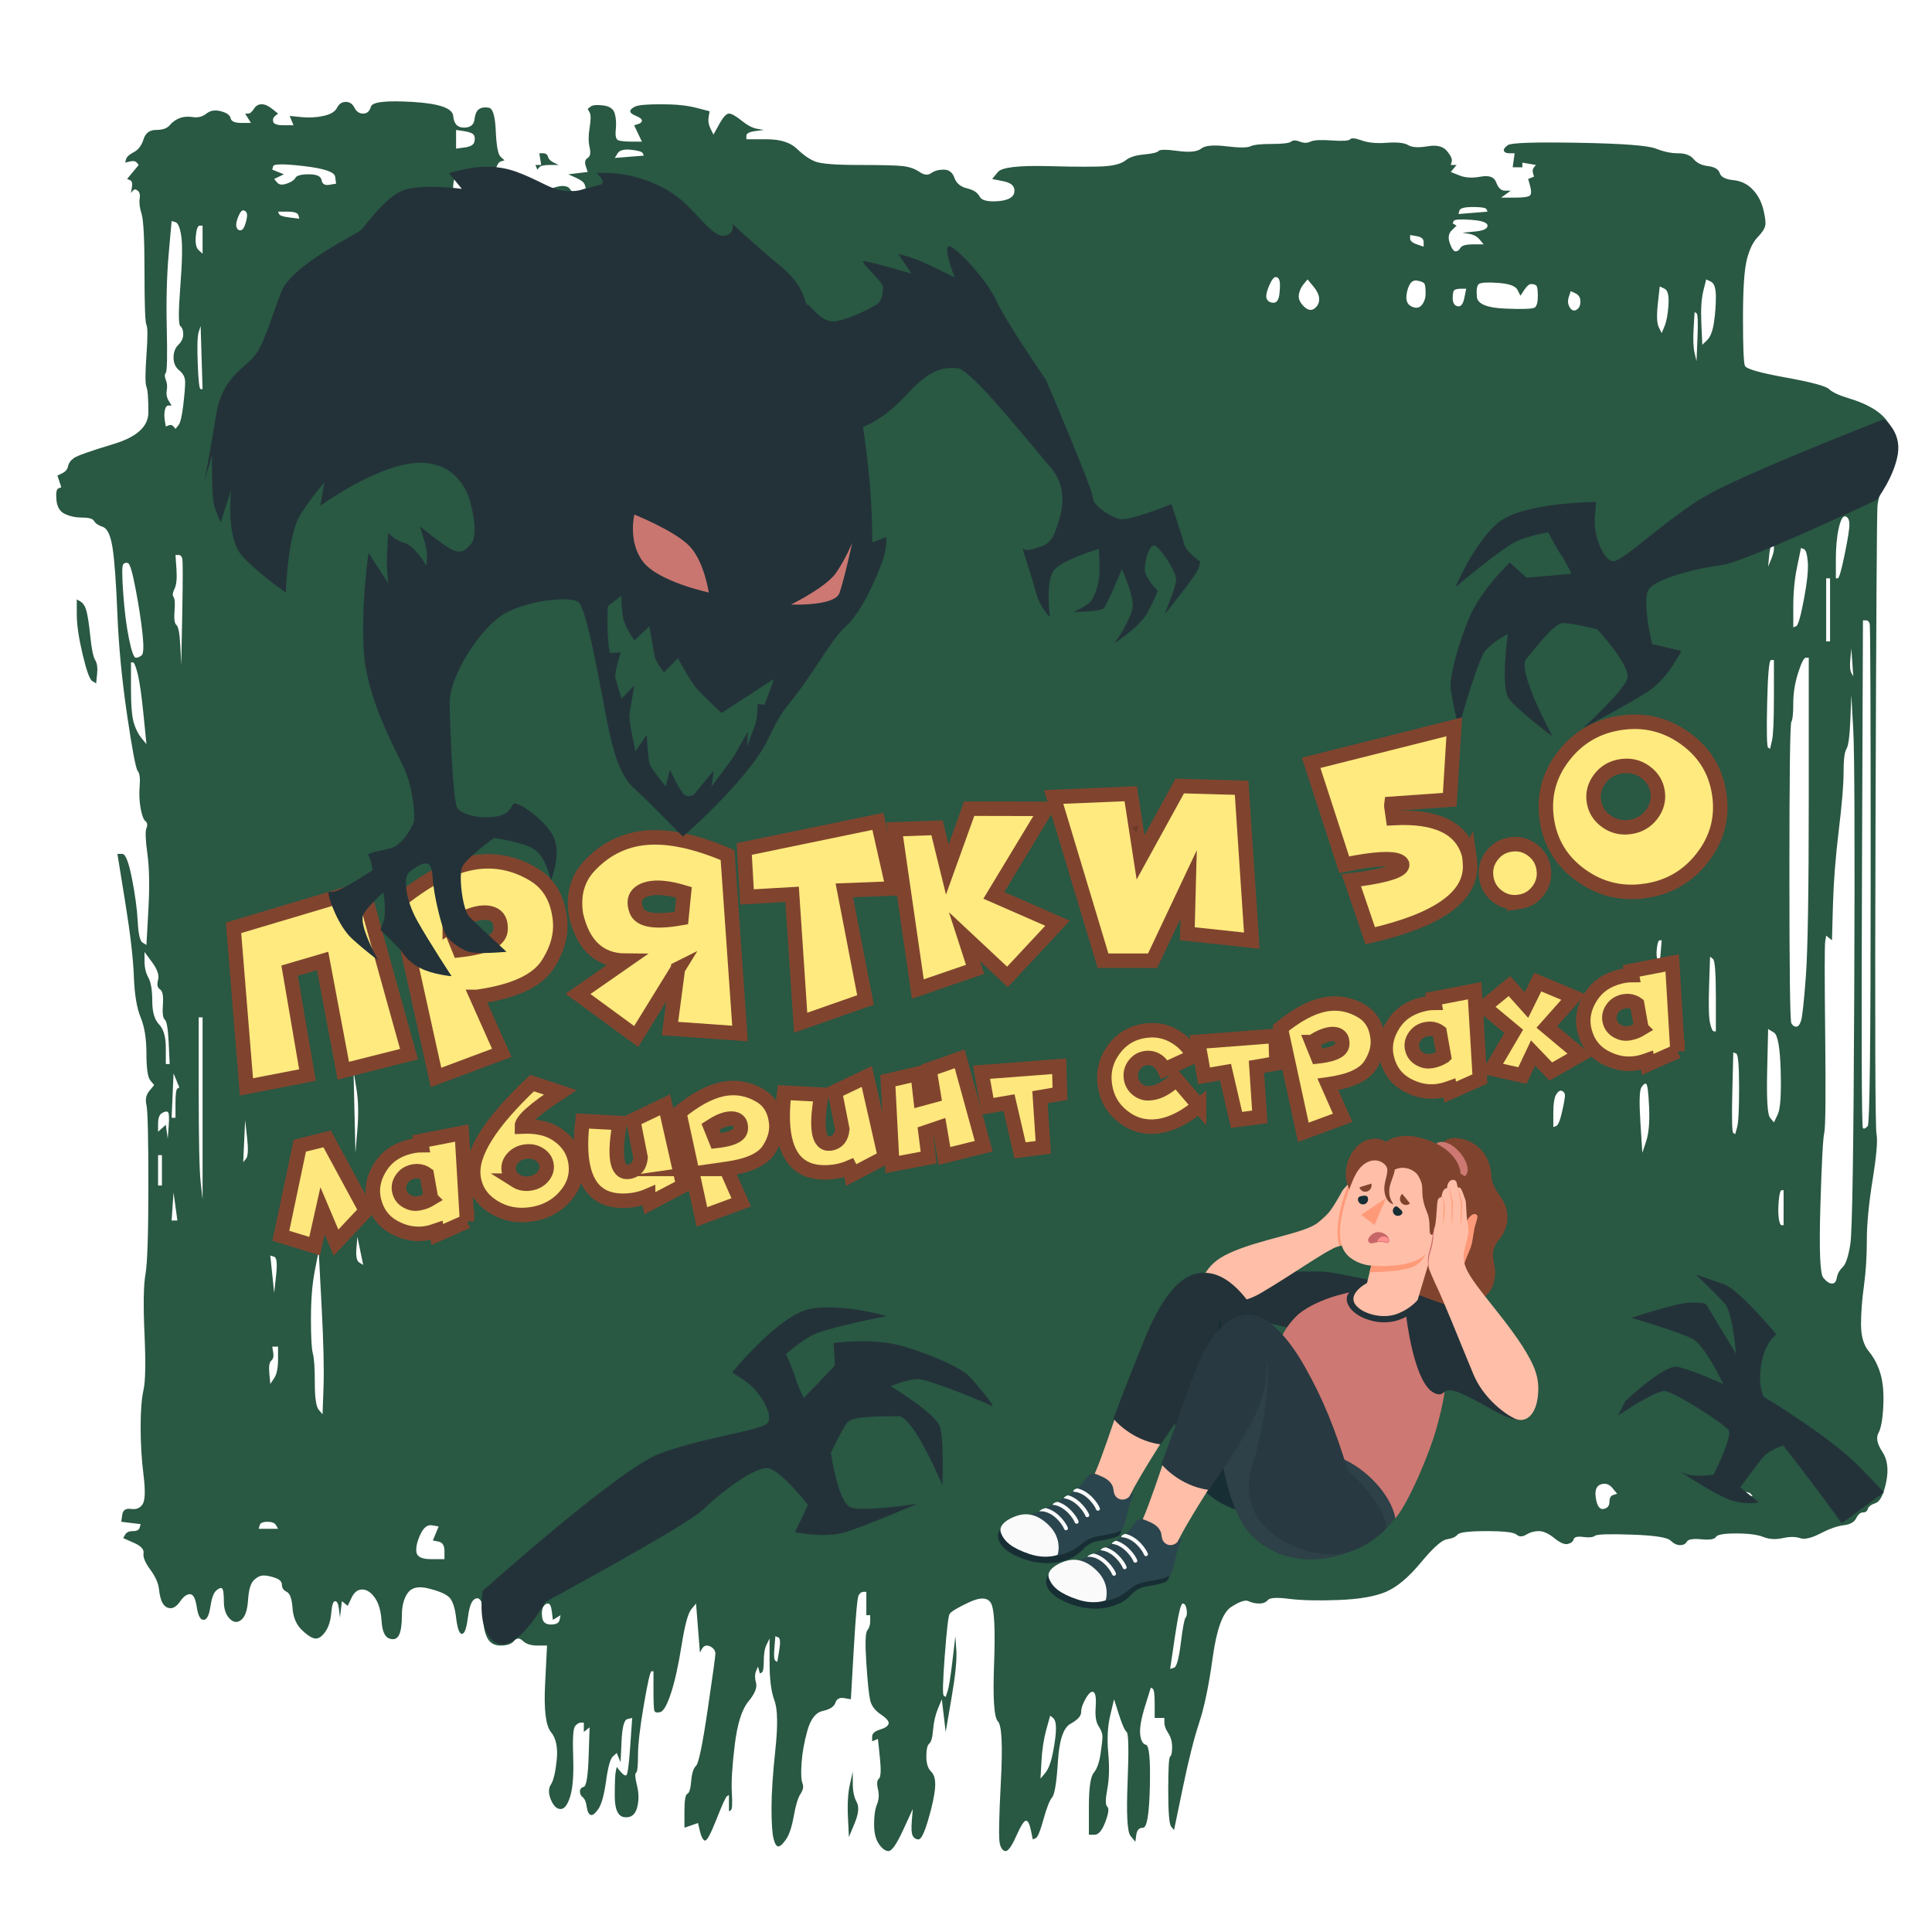 <?xml version="1.0" encoding="UTF-8"?>
<!DOCTYPE svg PUBLIC "-//W3C//DTD SVG 1.1//EN" "http://www.w3.org/Graphics/SVG/1.1/DTD/svg11.dtd">
<!-- Creator: CorelDRAW -->
<svg xmlns="http://www.w3.org/2000/svg" xml:space="preserve" width="191.318mm" height="191.318mm" version="1.1" style="shape-rendering:geometricPrecision; text-rendering:geometricPrecision; image-rendering:optimizeQuality; fill-rule:evenodd; clip-rule:evenodd"
viewBox="0 0 19170.84 19170.84"
 xmlns:xlink="http://www.w3.org/1999/xlink"
 xmlns:xodm="http://www.corel.com/coreldraw/odm/2003">
 <defs>
  <style type="text/css">
   <![CDATA[
    .str0 {stroke:#80442E;stroke-width:143.78;stroke-miterlimit:22.926}
    .fil16 {fill:none;fill-rule:nonzero}
    .fil10 {fill:#182E35;fill-rule:nonzero}
    .fil1 {fill:#233239;fill-rule:nonzero}
    .fil15 {fill:#283941;fill-rule:nonzero}
    .fil0 {fill:#295843;fill-rule:nonzero}
    .fil13 {fill:#2B454E;fill-rule:nonzero}
    .fil8 {fill:#2E4048;fill-rule:nonzero}
    .fil7 {fill:#80442E;fill-rule:nonzero}
    .fil11 {fill:#C76668;fill-rule:nonzero}
    .fil17 {fill:#C97671;fill-rule:nonzero}
    .fil9 {fill:#CD7872;fill-rule:nonzero}
    .fil14 {fill:#FAFAFA;fill-rule:nonzero}
    .fil3 {fill:#FEE77D;fill-rule:nonzero}
    .fil12 {fill:#FF9090;fill-rule:nonzero}
    .fil6 {fill:#FF9A79;fill-rule:nonzero}
    .fil5 {fill:#FFBEA7;fill-rule:nonzero}
    .fil2 {fill:#FFEA7F;fill-rule:nonzero}
    .fil4 {fill:black;fill-rule:nonzero;fill-opacity:0.149}
   ]]>
  </style>
   <clipPath id="id0" style="clip-rule:nonzero">
    <path d="M-0 19170.84l19170.84 0 0 -19170.84 -19170.84 0 0 19170.84z"/>
   </clipPath>
 </defs>
 <g id="Слой_x0020_1">
  <g id="Слой-2">
   <path class="fil0" d="M3680.68 1057.57c-12.81,46.35 -38.41,69.52 -76.82,69.52 -38.4,0 -67.21,-19.31 -86.41,-57.93 -19.21,-38.63 -48.01,-57.93 -86.42,-57.93 -38.4,0 -67.21,19.3 -86.41,57.93 -19.2,38.62 -64,65.65 -134.41,81.11 -70.41,15.45 -144.01,19.31 -220.83,11.58 -38.4,-3.87 -76.8,-7.73 -115.21,-11.58 6.4,15.45 12.81,30.89 19.2,46.34 6.41,15.45 12.81,30.89 19.22,46.35 -32.02,0 -64.02,0 -96.02,0 -64.01,0 -99.22,-11.59 -105.62,-34.76 -6.4,-23.18 0,-42.49 19.2,-57.94 9.6,-7.73 19.2,-15.45 28.8,-23.18 -19.2,-15.44 -38.4,-30.89 -57.61,-46.33 -38.4,-30.9 -73.6,-46.35 -105.61,-46.35 -32.01,0 -57.61,15.45 -76.81,46.35 -19.21,30.89 -38.41,46.33 -57.61,46.33 -9.61,0 -19.2,0 -28.81,0 9.61,15.45 19.2,30.89 28.81,46.35 9.6,15.44 19.2,30.89 28.81,46.33 -32.02,0 -64.02,0 -96.02,0 -64.01,0 -99.22,-15.44 -105.62,-46.33 -6.4,-30.9 -38.41,-54.07 -96.02,-69.52 -57.6,-15.45 -105.61,-7.73 -144.01,23.17 -38.41,30.89 -83.21,42.49 -134.41,34.76 -51.2,-7.73 -96.02,-3.87 -134.41,11.59 -38.41,15.44 -70.41,38.62 -96.02,69.52 -25.6,30.89 -70.41,46.33 -134.41,46.33 -64.01,0 -105.62,30.89 -124.81,92.69 -19.2,61.8 -51.2,104.28 -96.02,127.45 -44.8,23.19 -70.4,46.35 -76.8,69.52 -3.21,11.59 -6.4,23.17 -9.61,34.76 16,-3.87 32.01,-7.73 48.01,-11.59 32,-7.73 54.4,-3.85 67.21,11.59 6.39,7.73 12.8,15.44 19.2,23.17 -19.2,23.18 -38.4,46.35 -57.6,69.52 -19.21,23.17 -38.42,46.34 -57.62,69.52 9.61,3.87 19.2,7.73 28.81,11.59 19.2,7.72 25.6,30.88 19.2,69.51 -3.2,19.31 -6.4,38.62 -9.6,57.93 6.4,-7.72 12.81,-15.44 19.21,-23.18 12.8,-15.44 28.79,-15.44 48,0 19.2,15.46 25.6,42.49 19.2,81.12 -6.39,38.62 0,88.83 19.21,150.62 19.2,61.8 28.8,254.9 28.8,579.32 0,324.41 6.4,498.22 19.2,521.38 12.81,23.19 12.81,123.59 0,301.25 -12.8,177.65 -12.8,281.93 0,312.83 12.81,30.89 19.21,115.89 19.21,254.92 0,139.01 -115.21,243.3 -345.64,312.83 -230.42,69.5 -361.64,115.85 -393.64,139.03 -32.01,23.17 -51.21,50.21 -57.61,81.1 -6.4,30.88 -25.6,54.07 -57.61,69.53 -16,7.72 -32,15.42 -48.01,23.18 6.4,19.29 12.81,38.61 19.21,57.92 6.39,19.33 12.8,38.61 19.2,57.94 -9.6,3.85 -19.2,7.71 -28.81,11.56 -19.2,7.75 -25.6,46.35 -19.2,115.89 6.4,69.49 35.2,115.85 86.42,139.02 51.2,23.19 108.8,34.75 172.81,34.75 64.01,0 102.41,11.6 115.21,34.78 12.8,23.19 41.6,42.46 86.41,57.92 44.81,15.47 76.81,84.96 96.02,208.57 19.2,123.6 35.2,343.73 48,660.43 12.82,316.69 44.81,648.85 96.02,996.43 51.21,347.59 86.41,532.97 105.62,556.14 19.2,23.18 25.6,73.39 19.2,150.64 -6.39,77.24 -3.19,150.59 9.6,220.12 12.8,69.53 28.81,112 48.01,127.46 19.21,15.42 22.41,38.61 9.6,69.5 -12.8,30.92 -9.6,115.89 9.61,254.91 19.2,139.02 22.4,324.4 9.6,556.14 -6.4,115.89 -12.81,231.73 -19.21,347.58 -12.8,-7.72 -25.59,-15.42 -38.4,-23.14 -25.61,-15.46 -41.6,-84.99 -48.01,-208.56 -6.4,-123.6 -25.61,-266.48 -57.61,-428.72 -32.01,-162.2 -64,-243.31 -96.02,-243.31 -15.99,0 -32,0 -48.01,0 25.61,158.35 51.21,316.7 76.82,475.05 51.2,316.68 80,563.89 86.41,741.52 6.41,177.66 28.81,312.83 67.21,405.54 38.41,92.67 57.61,212.41 57.61,359.15 0,146.78 12.81,235.59 38.41,266.52 12.8,15.43 25.61,30.89 38.41,46.31 -16,19.32 -32.02,38.65 -48.01,57.92 -32,38.65 -41.6,85.01 -28.81,139.07 12.81,54.07 19.21,320.55 19.21,799.45 0,478.89 -9.6,772.41 -28.81,880.57 -19.2,108.15 -22.4,305.1 -9.6,590.89 12.81,285.81 9.6,471.19 -9.6,556.14 -19.2,84.96 -28.81,208.57 -28.81,370.76 0,162.21 9.61,320.56 28.81,475.05 19.2,154.49 16,251.06 -9.6,289.66 -25.61,38.64 -64.01,54.07 -115.21,46.36 -51.2,-7.73 -80.01,11.56 -86.42,57.92 -3.2,23.18 -6.39,46.35 -9.59,69.53 32,3.86 64,7.72 96.01,11.56 32.01,3.87 64,7.76 96.01,11.61 -3.2,11.56 -6.4,23.18 -9.6,34.75 -6.39,23.17 -28.8,34.74 -67.2,34.74 -38.42,0 -64.02,11.6 -76.82,34.79 -6.4,11.56 -12.8,23.17 -19.2,34.75 35.2,15.46 70.4,30.88 105.61,46.34 70.41,30.89 102.41,65.63 96.02,104.28 -6.4,38.6 16,92.67 67.21,162.2 51.2,69.53 80.01,135.17 86.42,196.95 6.4,61.83 19.2,108.13 38.4,139.06 19.2,30.89 44.8,46.31 76.82,46.31 32,0 64,-23.14 96.01,-69.49 32.01,-46.35 64,-69.53 96.01,-69.53 32.01,0 54.41,42.5 67.22,127.45 12.8,84.96 35.2,127.47 67.21,127.47 32,0 54.4,-42.51 67.21,-127.47 12.8,-84.95 32,-139.01 57.6,-162.19 25.61,-23.19 44.81,-30.9 57.62,-23.19 12.8,7.72 19.2,50.21 19.2,127.46 0,77.25 19.2,135.17 57.61,173.77 38.4,38.64 76.82,42.5 115.21,11.61 38.4,-30.9 60.8,-96.57 67.21,-196.99 6.4,-100.39 25.6,-166.07 57.61,-196.95 32.01,-30.89 64,-46.35 96.01,-46.35 32.02,0 70.41,7.71 115.21,23.17 44.81,15.47 67.21,38.61 67.21,69.53 0,30.9 16,54.07 48.01,69.5 32.01,15.46 51.2,69.53 57.61,162.2 6.4,92.71 38.4,166.1 96.02,220.17 57.6,54.07 102.41,81.11 134.41,81.11 32,0 64.01,-23.18 96.01,-69.53 32.01,-46.36 51.21,-108.14 57.62,-185.38 6.39,-77.25 19.2,-115.86 38.4,-115.86 19.2,0 32,27.04 38.4,81.11 3.21,27.04 6.4,54.06 9.61,81.1 3.21,-27.04 6.39,-54.06 9.6,-81.1 3.2,-27.04 6.39,-54.07 9.6,-81.11 9.6,7.71 19.2,15.42 28.81,23.18 9.59,7.72 19.2,15.43 28.8,23.18 12.81,-27.04 25.6,-54.11 38.4,-81.15 25.6,-54.06 60.81,-81.1 105.62,-81.1 44.81,0 86.42,27.04 124.81,81.1 38.4,54.11 60.8,131.32 67.21,231.74 6.4,100.41 32.01,158.35 76.79,173.81 44.82,15.42 76.84,3.85 96.05,-34.75 19.17,-38.65 28.8,-104.28 28.8,-196.99 0,-92.67 19.21,-166.06 57.59,-220.12 38.42,-54.08 105.64,-69.54 201.63,-46.36 96.01,23.19 163.21,50.21 201.63,81.11 38.41,30.89 63.99,100.42 76.8,208.56 12.81,108.14 32.02,162.2 57.63,162.2 25.61,0 44.81,-50.2 57.58,-150.63 12.82,-100.38 32.03,-162.2 57.64,-185.38 25.61,-23.19 48,-23.19 67.21,0 19.21,23.18 28.79,77.25 28.79,162.19 0,85 12.81,154.49 38.42,208.57 25.61,54.07 70.38,81.11 134.42,81.11 63.99,0 108.81,-15.43 134.42,-46.32 25.56,-30.88 54.4,-30.88 86.38,0 32.02,30.89 80.01,46.32 144.04,46.32 31.98,0 63.99,0 96.01,0 -6.4,127.46 -12.82,254.91 -19.21,382.37 -12.81,254.91 6.39,413.25 57.59,475.04 51.22,61.79 70.43,154.48 57.62,278.1 -12.8,123.55 -32.01,204.67 -57.62,243.3 -25.58,38.6 -25.58,88.82 0,150.63 25.61,61.79 57.62,92.69 96.05,92.69 38.38,0 70.39,-42.51 96,-127.47 25.61,-84.95 35.2,-216.26 28.8,-393.93 -6.41,-177.62 0,-278.06 19.2,-301.23 19.21,-23.17 38.43,-34.74 57.6,-34.74 9.62,0 19.21,0 28.83,0 0,15.42 0,30.88 0,46.31 0,15.46 0,30.89 0,46.35 9.59,-7.72 19.21,-15.46 28.79,-23.18 9.6,-7.72 19.21,-15.42 28.8,-23.18 -3.19,96.57 -6.4,193.13 -9.59,289.66 -6.4,193.13 -22.43,293.52 -48,301.26 -25.6,7.72 -38.42,23.19 -38.42,46.35 0,23.14 9.59,42.47 28.8,57.93 19.21,15.42 32.01,46.32 38.41,92.67 6.41,46.35 19.21,73.39 38.42,81.11 19.17,7.75 44.78,-11.57 76.8,-57.92 32.02,-46.36 57.59,-139.03 76.8,-278.07 19.21,-139.06 41.59,-220.16 67.21,-243.34 12.82,-11.57 25.61,-23.18 38.43,-34.74 6.39,15.46 12.8,30.88 19.2,46.34 6.4,15.42 12.81,30.89 19.21,46.35 3.19,-69.53 6.4,-139.06 9.58,-208.56 6.41,-139.06 25.61,-212.41 57.64,-220.17 15.98,-3.85 31.97,-7.71 48,-11.56 -6.4,92.67 -12.81,185.38 -19.21,278.06 -12.81,185.38 -25.61,281.94 -38.42,289.65 -12.81,7.76 -32.01,-3.86 -57.59,-34.74 -12.81,-15.46 -25.61,-30.89 -38.41,-46.36 -3.23,15.47 -6.41,30.9 -9.59,46.36 -6.41,30.88 -9.63,111.99 -9.63,243.3 0,131.32 32.02,200.85 96.01,208.57 64.03,7.72 105.63,-23.18 124.84,-92.67 19.21,-69.53 19.21,-142.92 0,-220.17 -19.22,-77.25 -22.44,-119.7 -9.63,-127.45 12.81,-7.72 19.21,-65.64 19.21,-173.78 0,-108.13 19.21,-274.23 57.62,-498.22 38.39,-224.02 64,-336.01 76.81,-336.01 6.4,0 12.8,0 19.2,0 0,61.83 0,123.6 0,185.38 0,123.61 3.19,193.14 9.59,208.57 6.4,15.46 25.6,19.31 57.63,11.6 32.02,-7.75 67.21,-69.53 105.59,-185.38 38.43,-115.89 73.62,-274.24 105.64,-475.08 32.01,-200.81 63.99,-320.55 96,-359.15 16.03,-19.32 32.02,-38.65 48.01,-57.93 6.4,81.11 12.8,162.21 19.21,243.31 6.4,81.11 12.81,162.2 19.2,243.3 6.41,-11.56 12.82,-23.17 19.21,-34.73 12.82,-23.19 28.8,-34.79 48.01,-34.79 19.2,0 38.42,7.76 57.59,23.18 19.21,15.46 28.83,34.78 28.83,57.96 0,23.14 -25.6,208.52 -76.83,556.14 -51.19,347.58 -89.6,532.97 -115.21,556.14 -25.58,23.18 -41.6,73.39 -48.01,150.63 -6.4,77.22 -19.21,119.71 -38.38,127.42 -19.21,7.76 -28.83,65.68 -28.83,173.81 0,54.06 0,108.14 0,162.21 22.43,-7.72 44.82,-15.43 67.21,-23.18 22.43,-7.73 44.82,-15.43 67.22,-23.19 6.4,27.04 12.81,54.07 19.2,81.11 12.82,54.11 28.8,85 48.01,92.71 19.21,7.72 57.63,-61.79 115.21,-208.56 57.62,-146.78 92.82,-223.99 105.63,-231.74 6.4,-3.85 12.81,-7.72 19.2,-11.56 0,27.04 0,54.07 0,81.1 0,27.04 0,54.07 0,81.11 6.41,-3.86 12.78,-7.71 19.18,-11.57 12.81,-7.75 16.03,-65.66 9.62,-173.8 -6.4,-108.14 3.19,-266.48 28.8,-475.05 25.61,-208.55 70.38,-351.43 134.42,-428.67 63.99,-77.25 89.59,-139.06 76.79,-185.39 -12.8,-46.34 -12.8,-84.99 0,-115.89 6.41,-15.42 12.81,-30.89 19.21,-46.35 3.22,11.61 6.4,23.18 9.63,34.78 3.19,11.57 6.35,23.19 9.58,34.75 6.4,-3.85 12.81,-7.72 19.22,-11.56 12.8,-7.76 19.2,-46.35 19.2,-115.89 0,-69.5 9.58,-123.56 28.79,-162.21 9.59,-19.32 19.22,-38.6 28.8,-57.92 0,81.1 0,162.2 0,243.3 0,162.21 16.02,285.81 48.01,370.77 32.01,84.96 35.19,247.2 9.61,486.65 -25.6,239.45 -38.41,432.54 -38.41,579.32 0,146.74 6.4,247.15 19.21,301.23 12.81,54.06 28.79,81.1 48,81.1 19.21,0 44.82,-23.18 76.81,-69.5 32.01,-46.34 57.62,-123.59 76.83,-231.73 19.17,-108.13 41.59,-181.52 67.21,-220.17 25.57,-38.6 31.99,-73.34 19.17,-104.27 -12.77,-30.89 -15.98,-96.53 -9.58,-196.95 6.39,-100.42 25.61,-208.56 57.62,-324.4 31.99,-115.9 83.2,-181.53 153.59,-196.99 70.43,-15.42 112.03,-42.46 124.84,-81.11 12.8,-38.6 41.59,-54.07 86.39,-46.34 22.43,3.85 44.81,7.75 67.21,11.59 9.62,-166.09 19.21,-332.16 28.82,-498.21 19.17,-332.17 35.2,-509.84 48.01,-532.98 12.81,-23.17 28.8,-34.78 48,-34.78 9.59,0 19.21,0 28.8,0 0,38.65 0,77.25 0,115.89 0,38.61 0,77.25 0,115.85 6.4,0 12.81,0 19.21,0 6.39,0 12.81,0 19.21,0 0,19.33 0,38.65 0,57.93 0,38.64 -9.63,69.53 -28.84,92.71 -19.17,23.18 -22.39,131.32 -9.58,324.4 12.81,193.1 25.6,316.7 38.42,370.77 12.8,54.06 48,100.42 105.59,139.02 57.63,38.65 83.23,69.53 76.84,92.72 -6.4,23.17 -35.2,42.5 -86.42,57.92 -51.22,15.46 -76.8,38.64 -76.8,69.53 0,15.43 0,30.89 0,46.35 9.59,-3.89 19.17,-7.76 28.79,-11.6 9.59,-3.86 19.21,-7.72 28.79,-11.57 6.41,61.79 12.82,123.56 19.22,185.38 12.81,123.57 9.58,193.1 -9.59,208.57 -19.21,15.42 -22.43,50.2 -9.63,104.28 12.82,54.06 9.63,104.26 -9.58,150.59 -19.21,46.36 -28.83,112.03 -28.83,196.99 0,84.95 16.03,150.63 48.04,196.95 31.99,46.34 63.99,69.53 96.01,69.53 31.98,0 80.01,-69.53 144,-208.57 32.02,-69.53 63.99,-139.02 96.01,-208.55 -3.19,38.63 -6.4,77.23 -9.59,115.88 -6.39,77.21 -3.22,127.42 9.59,150.6 12.81,23.19 32.01,34.78 57.62,34.78 25.58,0 57.6,-65.67 96.02,-196.98 38.41,-131.31 60.8,-235.59 67.21,-312.84 6.4,-77.25 -6.4,-131.32 -38.41,-162.2 -32.03,-30.89 -48.01,-81.11 -48.01,-150.64 0,-69.49 9.58,-111.99 28.79,-127.45 19.22,-15.44 32.02,-61.79 38.42,-139.03 6.4,-77.25 22.4,-146.74 48.01,-208.57 12.8,-30.88 25.6,-61.77 38.41,-92.67 6.41,54.07 12.81,108.14 19.21,162.21 6.4,54.07 12.77,108.14 19.17,162.2 19.21,-112 38.42,-223.98 57.63,-336 38.42,-224 54.41,-382.35 48,-475.05 -3.19,-46.35 -6.39,-92.68 -9.58,-139.02 -9.62,81.1 -19.21,162.19 -28.83,243.31 -19.17,162.2 -35.19,262.62 -48.01,301.26 -6.4,19.28 -12.8,38.6 -19.21,57.93 -6.4,-3.87 -12.77,-7.72 -19.17,-11.61 -12.8,-7.72 -9.62,-139.02 9.58,-393.94 19.22,-254.87 35.2,-393.94 48.01,-417.08 12.81,-23.17 76.8,-61.81 192.01,-115.88 115.25,-54.07 188.82,-50.21 220.84,11.6 32.01,61.78 41.6,262.63 28.79,602.5 -12.8,339.83 0,529.11 38.43,567.71 38.41,38.65 47.99,239.45 28.78,602.5 -19.2,363.05 -22.39,567.75 -9.58,614.07 12.81,46.34 32.02,69.53 57.59,69.53 25.61,0 60.8,-50.21 105.63,-150.64 44.82,-100.42 76.8,-150.6 96.01,-150.6 19.21,0 35.19,30.89 48.01,92.67 6.4,30.89 12.8,61.79 19.2,92.71 9.63,-3.89 19.21,-7.75 28.8,-11.59 19.21,-7.72 44.82,-69.54 76.83,-185.39 31.99,-115.85 60.81,-189.24 86.42,-220.13 25.58,-30.89 44.79,-150.64 57.6,-359.19 12.81,-208.56 54.4,-332.16 124.79,-370.76 70.43,-38.61 105.63,-77.25 105.63,-115.86 0,-38.64 15.98,-84.99 48.01,-139.05 32.02,-54.07 57.63,-73.36 76.84,-57.94 19.17,15.47 25.56,65.68 19.17,150.64 -6.4,84.96 3.22,146.74 28.83,185.38 25.57,38.61 38.38,73.39 38.38,104.28 0,30.89 -6.4,88.81 -19.2,173.77 -12.78,85 -35.21,146.78 -67.18,185.39 -32.03,38.63 -48.04,150.63 -48.04,336 0,92.71 0,185.39 0,278.1 19.2,0 38.41,0 57.62,0 38.42,0 73.61,-42.5 105.64,-127.46 31.97,-84.95 38.38,-135.17 19.17,-150.64 -19.17,-15.42 -19.17,-73.38 0,-173.76 19.21,-100.43 22.43,-220.18 9.62,-359.19 -12.81,-139.03 -6.41,-262.63 19.2,-370.77 12.82,-54.07 25.58,-108.14 38.38,-162.21 16.03,50.21 32.02,100.43 48.01,150.6 32.02,100.42 57.63,158.35 76.84,173.81 19.21,15.46 22.39,181.53 9.58,498.22 -12.81,316.7 -3.18,494.37 28.8,532.97 16.03,19.32 32.02,38.65 48.04,57.92 3.19,-23.14 6.4,-46.31 9.59,-69.48 6.39,-46.36 28.79,-69.53 67.21,-69.53 38.42,0 60.81,-135.18 67.22,-405.52 6.39,-270.37 -6.4,-409.4 -38.43,-417.12 -32.01,-7.71 -51.17,-42.5 -57.58,-104.26 -6.41,-61.79 9.58,-154.49 48,-278.1 19.21,-61.79 38.38,-123.56 57.59,-185.38 6.4,3.85 12.8,7.75 19.21,11.59 12.81,7.72 19.2,57.94 19.2,150.61 0,46.34 0,92.71 0,139.06 16,0 32.03,0 48.01,0 15.98,0 32.02,0 48.01,0 0,15.43 0,30.89 0,46.35 0,30.88 12.8,65.63 38.41,104.27 25.61,38.61 38.43,84.96 38.43,139.03 0,54.06 -6.41,84.96 -19.22,92.67 -12.81,7.76 -19.21,119.74 -19.21,336.01 0,216.27 9.59,336.01 28.8,359.19 9.63,11.57 19.21,23.18 28.8,34.74 28.82,-139.02 57.62,-278.08 86.42,-417.11 57.62,-278.05 112.03,-494.36 163.21,-648.81 51.22,-154.49 96.01,-370.81 134.41,-648.85 38.43,-278.09 99.23,-444.16 182.43,-498.23 83.19,-54.06 140.83,-73.38 172.83,-57.92 31.99,15.42 67.21,23.18 105.59,23.18 38.43,0 67.21,-11.6 86.43,-34.78 19.21,-23.19 89.59,-27.04 211.21,-11.57 121.63,15.42 284.83,19.32 489.69,11.57 204.82,-7.73 361.63,-34.75 470.44,-81.11 108.8,-46.35 224.01,-142.88 345.63,-289.66 121.61,-146.74 208.03,-223.99 259.25,-231.73 51.18,-7.72 86.39,-23.15 105.59,-46.31 19.22,-23.19 115.21,-34.79 288.06,-34.79 172.8,0 272.02,11.6 297.64,34.79 25.57,23.17 57.58,23.17 96.01,0 38.41,-23.19 80.01,-34.79 124.79,-34.79 44.82,0 96.05,23.18 153.63,69.54 57.63,46.34 102.4,65.66 134.41,57.92 32.03,-7.72 51.19,-23.19 57.59,-46.35 6.4,-23.15 38.42,-30.89 96.05,-23.15 57.58,7.72 96.01,3.87 115.21,-11.6 19.17,-15.43 140.78,-19.32 364.83,-11.56 224.03,7.71 352.06,27.04 384.02,57.92 32.03,30.89 64.03,46.36 96.05,46.36 31.98,0 54.4,-11.61 67.18,-34.8 12.8,-23.17 60.8,-30.88 144.03,-23.17 83.2,7.75 131.21,0 144.01,-23.15 12.81,-23.17 80.01,-34.78 201.63,-34.78 121.61,0 211.21,11.61 268.85,34.78 57.58,23.15 121.61,27.05 192,11.58 70.38,-15.47 128.01,-15.47 172.8,0 44.81,15.46 112.03,0 201.63,-46.36 89.63,-46.35 166.43,-73.38 230.42,-81.11 64.03,-7.72 105.64,-30.88 124.83,-69.49 19.21,-38.64 41.6,-57.97 67.22,-57.97 25.61,0 41.59,-11.56 48,-34.73 6.4,-23.19 32.02,-42.51 76.8,-57.94 44.82,-15.46 80.01,-84.95 105.63,-208.56 25.61,-123.6 12.81,-224.02 -38.42,-301.26 -51.18,-77.21 -63.99,-139.03 -38.41,-185.38 25.61,-46.32 41.63,-135.17 48.04,-266.48 6.35,-131.32 -3.23,-239.45 -28.84,-324.41 -25.61,-84.95 -63.99,-158.34 -115.21,-220.13 -51.17,-61.82 -76.79,-150.64 -76.79,-266.51 0,-115.85 9.58,-243.31 28.79,-382.34 19.21,-139.02 28.8,-289.65 28.8,-451.86 0,-162.2 19.2,-363.05 57.62,-602.5 38.42,-239.44 51.18,-390.08 38.42,-451.86 -12.81,-61.82 -16.02,-1096.86 -9.62,-3105.16 6.4,-2008.29 12.8,-3051.09 19.21,-3128.33 6.4,-77.25 41.59,-173.81 105.63,-289.66 63.99,-115.86 96.01,-204.71 96.01,-266.48 0,-61.79 -19.21,-131.32 -57.63,-208.57 -38.38,-77.24 -92.78,-139.02 -163.21,-185.38 -70.39,-46.35 -156.82,-84.96 -259.22,-115.85 -102.42,-30.93 -169.62,-61.82 -201.63,-92.71 -32.02,-30.9 -176.02,-69.52 -432.06,-115.87 -256.03,-46.34 -390.46,-84.96 -403.22,-115.87 -12.81,-30.89 -19.21,-189.25 -19.21,-475.04 0,-285.8 12.81,-478.9 38.38,-579.32 25.61,-100.41 60.81,-173.79 105.63,-220.14 44.82,-46.34 70.4,-84.97 76.8,-115.87 6.4,-30.9 0,-84.96 -19.16,-162.2 -19.22,-77.25 -54.41,-142.91 -105.64,-196.97 -51.22,-54.08 -115.21,-84.97 -192.01,-92.69 -76.84,-7.73 -121.62,-30.9 -134.41,-69.52 -12.81,-38.63 -51.22,-61.8 -115.21,-69.52 -64.03,-7.73 -112.04,-30.89 -144.04,-69.52 -31.99,-38.62 -83.21,-57.93 -153.59,-57.93 -70.42,0 -144.04,-15.44 -220.84,-46.35 -76.8,-30.89 -332.83,-50.2 -768.08,-57.93 -435.27,-7.73 -668.87,0 -700.89,23.18 -32.03,23.18 -44.82,42.48 -38.42,57.94 6.39,15.44 25.61,23.17 57.62,23.17 15.99,0 31.99,0 48.01,0 -3.22,23.17 -6.4,46.33 -9.63,69.52 -3.17,23.17 -6.39,46.33 -9.58,69.51 15.99,0 32.02,0 48.01,0 15.98,0 32.01,0 47.99,0 0,-7.72 0,-15.45 0,-23.18 0,-7.73 0,-15.44 0,-23.17 22.45,3.87 44.82,7.73 67.22,11.59 22.39,3.85 44.82,7.72 67.21,11.57 -6.39,7.73 -12.8,15.46 -19.21,23.18 -12.8,15.45 -15.98,34.76 -9.58,57.94 3.18,11.57 6.4,23.17 9.58,34.75 -9.58,3.87 -19.2,7.73 -28.78,11.58 -9.6,3.87 -19.22,7.73 -28.8,11.59 6.4,23.17 12.8,46.34 19.2,69.52 12.77,46.33 12.77,77.24 0,92.69 -12.8,15.44 -64.02,23.17 -153.62,23.17 -44.82,0 -89.6,0 -134.42,0 15.99,-11.58 32.03,-23.17 48.01,-34.76 15.98,-11.58 32.01,-23.17 48.01,-34.76 -19.22,0 -38.38,0 -57.6,0 -38.42,0 -67.22,-27.03 -86.42,-81.1 -19.21,-54.07 -70.43,-73.38 -153.63,-57.94 -83.2,15.45 -153.62,11.58 -211.21,-11.58 -28.8,-11.59 -57.63,-23.17 -86.42,-34.76 9.62,-11.58 19.21,-23.17 28.79,-34.76 9.62,-11.58 19.21,-23.17 28.83,-34.76 -9.62,0 -19.21,0 -28.83,0 -9.58,0 -19.17,0 -28.79,0 3.21,-11.57 6.39,-23.17 9.62,-34.76 6.4,-23.17 -9.62,-57.93 -48.01,-104.26 -38.42,-46.35 -102.44,-61.81 -192.04,-46.35 -89.6,15.45 -153.62,11.59 -192,-11.58 -38.43,-23.18 -108.81,-30.9 -211.23,-23.18 -102.44,7.73 -185.63,0 -249.62,-23.17 -64.04,-23.17 -102.42,-27.04 -115.21,-11.59 -12.82,15.45 -73.62,19.32 -182.43,11.59 -108.8,-7.73 -179.24,-3.87 -211.25,11.57 -31.98,15.46 -67.22,15.46 -105.6,0 -38.41,-15.44 -67.21,-15.44 -86.42,0 -19.21,15.46 -83.2,23.19 -192,23.19 -108.81,0 -179.25,7.72 -211.26,23.17 -31.98,15.45 -112,15.45 -240.01,0 -128.01,-15.45 -211.21,-7.73 -249.64,23.17 -38.41,30.91 -115.2,38.63 -230.42,23.19 -115.21,-15.46 -179.21,-15.46 -192,0 -12.82,15.44 -60.81,27.03 -144.04,34.76 -83.2,7.72 -144,27.03 -182.43,57.93 -38.38,30.89 -102.4,50.2 -192,57.93 -89.6,7.73 -281.64,7.73 -576.06,0 -294.46,-7.73 -460.85,11.58 -499.26,57.93 -19.22,23.17 -38.43,46.34 -57.6,69.52 38.38,7.73 76.8,15.44 115.21,23.17 76.8,15.46 111.99,50.21 105.59,104.28 -6.4,54.07 -60.8,84.96 -163.2,92.69 -102.42,7.73 -163.22,-7.73 -182.43,-46.34 -19.21,-38.62 -60.8,-65.66 -124.79,-81.11 -64.03,-15.44 -105.64,-50.21 -124.83,-104.28 -19.21,-54.06 -54.4,-81.1 -105.6,-81.1 -51.22,0 -92.82,11.58 -124.82,34.76 -32.03,23.17 -70.4,19.31 -115.21,-11.59 -44.82,-30.89 -99.23,-50.2 -163.22,-57.93 -63.99,-7.73 -211.21,-11.59 -441.64,-11.59 -230.42,0 -374.46,-11.57 -432.05,-34.76 -57.63,-23.17 -118.44,-65.65 -182.42,-127.45 -64.03,-61.79 -163.22,-92.69 -297.65,-92.69 -67.21,0 -134.42,0 -201.63,0 0,-11.57 0,-23.17 0,-34.76 0,-23.17 28.8,-38.61 86.43,-46.33 28.79,-3.87 57.59,-7.73 86.42,-11.59 -22.43,-3.87 -44.81,-7.73 -67.21,-11.58 -44.82,-7.73 -96.01,-34.75 -153.62,-81.11 -57.64,-46.34 -99.23,-69.52 -124.81,-69.52 -25.61,0 -57.62,34.76 -96.03,104.28 -19.18,34.76 -38.39,69.52 -57.6,104.28 -9.62,-19.32 -19.21,-38.63 -28.79,-57.94 -19.22,-38.62 -25.61,-77.25 -19.22,-115.87 3.19,-19.31 6.41,-38.62 9.59,-57.93 -44.78,-11.59 -89.59,-23.17 -134.41,-34.76 -89.6,-23.17 -204.82,-34.76 -345.63,-34.76 -140.83,0 -227.21,7.73 -259.23,23.17 -32.01,15.45 -48,30.9 -48,46.35 0,15.45 19.21,30.89 57.59,46.34 38.42,15.45 57.62,30.89 57.62,46.34 0,15.45 -12.8,27.04 -38.41,34.76 -12.81,3.86 -25.61,7.73 -38.42,11.59 12.81,27.03 25.61,54.06 38.42,81.1 12.8,27.04 25.61,54.07 38.41,81.1 -32.01,0 -64.02,0 -96,0 -64.02,0 -108.81,-3.85 -134.42,-11.57 -25.61,-7.73 -35.2,-42.49 -28.79,-104.28 6.36,-61.8 3.18,-115.86 -9.63,-162.21 -12.81,-46.33 -51.18,-73.37 -115.2,-81.1 -63.99,-7.74 -105.64,-3.87 -124.8,11.57 -9.62,7.73 -19.21,15.45 -28.82,23.19 6.39,11.57 12.8,23.17 19.2,34.74 12.81,23.19 12.81,73.39 0,150.64 -12.81,77.24 -12.81,142.89 0,196.97 12.81,54.06 6.4,88.82 -19.2,104.26 -25.58,15.46 -31.99,42.49 -19.18,81.12 6.36,19.31 12.77,38.61 19.18,57.93 -31.99,3.87 -63.99,7.73 -96.02,11.59 -32.02,3.86 -63.99,7.72 -96.01,11.57 25.61,11.59 51.22,23.18 76.81,34.76 51.22,23.19 80,46.35 86.42,69.52 3.22,11.59 6.4,23.18 9.62,34.76 -22.44,7.73 -44.81,15.44 -67.21,23.17 -44.82,15.46 -73.62,11.59 -86.43,-11.57 -12.81,-23.18 -38.42,-34.76 -76.83,-34.76 -38.38,0 -92.79,15.44 -163.22,46.33 -70.39,30.9 -121.61,69.52 -153.59,115.87 -32.01,46.34 -60.8,73.38 -86.42,81.11 -25.61,7.73 -70.43,3.87 -134.42,-11.57 -63.99,-15.45 -108.8,-50.21 -134.41,-104.28 -25.61,-54.08 -28.79,-127.45 -9.58,-220.15 19.2,-92.69 41.59,-142.9 67.21,-150.63 12.8,-3.85 25.56,-7.73 38.38,-11.57 -12.82,-11.59 -25.58,-23.19 -38.38,-34.76 -25.61,-23.17 -41.64,-108.15 -48.01,-254.9 -6.4,-146.77 -28.83,-224.01 -67.21,-231.73 -38.41,-7.73 -70.43,-3.87 -96.05,11.59 -25.57,15.44 -41.59,50.2 -48,104.27 -6.4,54.07 -41.6,81.11 -105.6,81.11 -64.02,0 -99.21,-38.63 -105.63,-115.87 -6.4,-77.25 -140.82,-123.58 -403.22,-139.03 -262.44,-15.46 -400.07,0 -412.86,46.33zm844.88 231.73c25.6,3.87 51.21,7.73 76.83,11.59 51.19,7.73 83.2,19.3 96.02,34.76 12.8,15.44 15.98,38.62 9.58,69.5 -6.4,30.9 -38.38,50.22 -96.01,57.95 -28.79,3.86 -57.59,7.72 -86.42,11.57 0,-30.89 0,-61.79 0,-92.69 0,-30.89 0,-61.8 0,-92.69zm1737.81 196.97c70.42,7.73 108.8,19.32 115.21,34.76 3.22,7.73 6.4,15.44 9.61,23.17 -47.99,3.87 -96.04,7.73 -144.03,11.59 -48.01,3.86 -96.01,7.73 -144.01,11.57 9.63,-15.44 19.22,-30.89 28.8,-46.33 19.21,-30.89 64.02,-42.49 134.42,-34.76zm-902.49 92.69c3.18,19.32 6.4,38.63 9.58,57.93 -9.58,0 -19.21,0 -28.79,0 -9.59,0 -19.21,0 -28.8,0 3.19,7.73 6.4,15.46 9.59,23.18 3.22,7.73 6.39,15.45 9.62,23.18 6.4,-7.73 12.78,-15.45 19.17,-23.18 12.81,-15.45 48.04,-23.18 105.64,-23.18 28.79,0 57.62,0 86.42,0 -16.03,-7.73 -32.02,-15.44 -48.01,-23.17 -32.02,-15.44 -51.22,-34.76 -57.63,-57.93 -6.39,-23.17 -22.4,-34.76 -48,-34.76 -12.81,0 -25.61,0 -38.42,0 3.22,19.31 6.4,38.62 9.63,57.93zm-2342.68 69.52c198.42,23.17 300.83,57.93 307.24,104.27 3.21,23.18 6.4,46.34 9.6,69.52 -22.41,3.86 -44.81,7.73 -67.21,11.58 -44.81,7.73 -70.4,-7.73 -76.81,-46.33 -6.4,-38.63 -48.01,-57.95 -124.81,-57.95 -76.82,0 -121.62,11.59 -134.41,34.76 -12.81,23.19 -41.6,42.49 -86.42,57.94 -44.8,15.45 -76.81,11.58 -96.02,-11.58 -9.6,-11.59 -19.2,-23.17 -28.8,-34.76 15.99,-7.73 32.01,-15.45 48.01,-23.18 15.99,-7.72 32.01,-15.44 48.01,-23.18 -19.21,-7.72 -38.41,-15.44 -57.62,-23.17 -19.2,-7.73 -38.4,-15.44 -57.61,-23.17 3.21,-11.59 6.41,-23.18 9.61,-34.76 6.39,-23.17 108.81,-23.17 307.24,0zm1574.58 57.93c57.62,0 99.21,15.45 124.82,46.34 25.61,30.9 28.8,84.97 9.58,162.21 -19.2,77.25 -41.59,119.73 -67.21,127.45 -25.6,7.73 -60.8,0 -105.59,-23.17 -44.82,-23.18 -64.03,-81.11 -57.63,-173.79 6.41,-92.7 38.42,-139.04 96.02,-139.04zm10023.59 347.59c83.19,0 128.01,7.74 134.41,23.19 3.18,7.72 6.4,15.44 9.59,23.16 -48.01,3.88 -96.02,7.73 -144,11.59 -48.01,3.86 -96.01,7.73 -144.01,11.58 3.19,-11.58 6.37,-23.18 9.59,-34.76 6.39,-23.17 51.21,-34.76 134.42,-34.76zm-12193.43 34.76c19.2,7.73 28.79,23.18 28.79,46.35 0,23.17 -6.39,54.07 -19.2,92.69 -12.8,38.62 -28.81,57.93 -48.01,57.93 -19.2,0 -32,-11.58 -38.4,-34.76 -6.4,-23.17 0,-57.93 19.2,-104.27 19.2,-46.35 38.4,-65.66 57.62,-57.94zm336.02 11.58c32.02,0 64.02,0 96.02,0 64.01,0 99.21,11.59 105.62,34.77 3.2,11.58 6.4,23.17 9.6,34.76 -32.01,-3.88 -64.01,-7.73 -96.02,-11.59 -64,-7.73 -99.2,-19.32 -105.61,-34.76 -3.21,-7.73 -6.4,-15.45 -9.61,-23.18zm11838.19 81.12c108.82,7.73 163.22,27.03 163.22,57.93 0,30.89 -41.6,50.21 -124.8,57.93 -41.59,3.86 -83.24,7.73 -124.83,11.59 22.43,3.86 44.82,7.73 67.21,11.58 44.82,7.72 80.02,27.04 105.64,57.93 12.81,15.45 25.6,30.9 38.38,46.35 -35.2,0 -70.39,0 -105.59,0 -70.43,0 -112.03,11.58 -124.84,34.75 -12.8,23.18 -28.8,34.76 -48,34.76 -19.21,0 -38.38,-27.04 -57.59,-81.11 -19.21,-54.06 -12.81,-96.55 19.21,-127.45 15.98,-15.45 31.98,-30.89 48,-46.34 -6.4,-3.87 -12.8,-7.73 -19.21,-11.58 -6.4,-3.86 -12.81,-7.73 -19.2,-11.59 3.22,-7.73 6.39,-15.44 9.58,-23.17 6.4,-15.45 64.02,-19.32 172.83,-11.58zm-12894.31 11.58c12.81,3.87 25.6,7.73 38.41,11.58 25.6,7.73 44.8,54.07 57.61,139.04 12.8,84.96 9.6,251.03 -9.6,498.21 -19.2,247.18 -19.2,378.49 0,393.94 19.2,15.44 28.8,42.49 28.8,81.1 0,38.63 -15.99,73.39 -48,104.28 -32.01,30.9 -48.01,73.39 -48.01,127.45 0,54.07 19.2,96.56 57.61,127.45 38.4,30.9 57.61,69.52 57.61,115.87 0,46.34 -6.4,123.58 -19.21,231.72 -12.8,108.14 -28.8,173.8 -48,196.99 -9.6,11.56 -19.21,23.18 -28.81,34.74 -6.39,-7.72 -12.81,-15.46 -19.2,-23.18 -12.81,-15.42 -28.8,-19.32 -48.01,-11.56 -9.6,3.85 -19.2,7.72 -28.8,11.56 -3.21,-19.32 -6.4,-38.6 -9.61,-57.92 -6.4,-38.65 -6.4,-73.39 0,-104.28 6.4,-30.89 19.21,-46.35 38.41,-46.35 9.6,0 19.21,0 28.8,0 -9.59,-15.42 -19.2,-30.89 -28.8,-46.35 -19.2,-30.88 -25.6,-65.63 -19.2,-104.28 6.39,-38.6 3.2,-73.36 -9.6,-104.26 -12.81,-30.89 -12.81,-54.06 0,-69.51 12.8,-15.45 15.99,-162.21 9.6,-440.29 -6.4,-278.07 0,-525.24 19.2,-741.52 9.6,-108.14 19.21,-216.29 28.8,-324.42zm278.44 46.34c9.6,0 19.2,0 28.8,0 0,46.34 0,92.69 0,139.03 0,46.35 0,92.7 0,139.04 -12.8,-11.58 -25.6,-23.18 -38.4,-34.76 -25.6,-23.18 -35.2,-69.52 -28.81,-139.03 6.4,-69.52 19.2,-104.28 38.41,-104.28zm12011.02 92.69c22.4,3.86 44.79,7.73 67.22,11.59 44.78,7.73 67.17,27.03 67.17,57.93 0,15.45 0,30.89 0,46.34 -22.39,-7.73 -44.78,-15.45 -67.17,-23.17 -44.82,-15.45 -67.22,-34.77 -67.22,-57.94 0,-11.58 0,-23.17 0,-34.76zm-1334.58 417.11c19.2,0 32.02,11.59 38.41,34.76 6.4,23.17 6.4,65.65 0,127.45 -6.39,61.8 -25.61,92.69 -57.59,92.69 -32.02,0 -54.44,-11.59 -67.21,-34.76 -12.8,-23.17 -6.4,-65.65 19.17,-127.45 25.61,-61.8 48.04,-92.69 67.22,-92.69zm316.85 23.18c19.21,23.18 38.41,46.34 57.62,69.51 38.38,46.35 57.6,88.84 57.6,127.45 0,38.63 -16,69.52 -48.01,92.7 -32.02,23.18 -67.21,15.45 -105.64,-23.18 -38.38,-38.62 -54.4,-77.25 -47.99,-115.86 6.39,-38.63 22.43,-73.39 47.99,-104.28 12.82,-15.45 25.61,-30.9 38.43,-46.34zm1084.95 11.58c44.78,7.73 70.39,19.31 76.79,34.76 6.4,15.45 9.59,46.34 9.59,92.69 0,46.35 -12.81,84.97 -38.38,115.86 -25.61,30.9 -60.81,34.77 -105.64,11.59 -44.81,-23.17 -57.58,-73.38 -38.41,-150.62 19.21,-77.25 51.22,-112.01 96.05,-104.28zm2870.72 -11.58c15.98,7.72 32.02,15.44 48,23.18 32.02,15.44 48.01,65.65 48.01,150.62 0,84.96 -6.4,169.94 -19.22,254.9 -12.8,84.96 -35.19,142.9 -67.2,173.79 -15.99,15.45 -31.99,30.9 -48.01,46.34 -3.19,-69.52 -6.4,-139.04 -9.59,-208.55 -6.39,-139.04 0,-247.18 19.21,-324.42 9.59,-38.63 19.17,-77.25 28.8,-115.87zm-2064.25 34.75c108.81,7.73 172.8,30.91 192.02,69.52 9.62,19.32 19.21,38.63 28.79,57.93 12.81,-19.3 25.61,-38.61 38.42,-57.93 25.6,-38.61 48,-57.93 67.22,-57.93 19.2,0 35.19,3.86 47.99,11.58 12.82,7.74 19.22,42.48 19.22,104.27 0,61.81 -9.63,100.41 -28.8,115.88 -19.21,15.44 -118.43,19.3 -297.64,11.58 -179.25,-7.73 -272.06,-46.34 -278.43,-115.87 -6.4,-69.52 0,-112 19.17,-127.45 19.21,-15.45 83.24,-19.31 192.04,-11.59zm1603.4 34.76c15.98,7.73 31.98,15.45 48.01,23.18 32.01,15.45 44.78,69.51 38.38,162.2 -6.37,92.71 -19.18,162.21 -38.38,208.57 -9.63,23.17 -19.21,46.33 -28.8,69.52 -9.63,-19.32 -19.21,-38.63 -28.84,-57.93 -19.2,-38.63 -22.39,-115.88 -9.58,-231.73 6.39,-57.93 12.81,-115.88 19.21,-173.8zm-1968.23 23.18c15.98,0 32.01,0 48,0 -6.4,30.9 -12.81,61.8 -19.21,92.7 -12.81,61.79 -35.19,88.82 -67.22,81.1 -32.01,-7.73 -47.99,-34.76 -47.99,-81.1 0,-46.35 6.39,-73.39 19.2,-81.12 12.81,-7.73 35.2,-11.58 67.22,-11.58zm1084.91 23.18c16.02,7.73 32.01,15.44 48.01,23.17 32.01,15.45 47.99,42.49 47.99,81.1 0,38.63 -12.8,65.66 -38.38,81.12 -25.61,15.45 -48,7.73 -67.21,-23.17 -19.21,-30.9 -22.43,-65.66 -9.62,-104.28 6.4,-19.31 12.81,-38.63 19.21,-57.93zm1228.95 208.55c6.4,3.87 12.81,7.73 19.21,11.59 12.81,7.73 15.99,88.82 9.59,243.31 -3.19,77.25 -6.41,154.48 -9.59,231.73 -6.4,-27.04 -12.81,-54.06 -19.21,-81.1 -12.81,-54.08 -16.02,-135.18 -9.62,-243.33 3.23,-54.06 6.39,-108.14 9.62,-162.21zm-14824.14 139.04c3.21,104.28 6.4,208.55 9.6,312.83 3.21,104.28 6.4,208.57 9.6,312.84 -6.39,0 -12.8,0 -19.2,0 -12.8,0 -22.41,-84.96 -28.81,-254.91 -6.39,-169.93 -3.19,-274.2 9.61,-312.83 6.4,-19.31 12.8,-38.62 19.2,-57.93zm1651.4 324.42c9.6,11.58 19.21,23.17 28.8,34.76 19.2,23.17 25.61,112 19.2,266.48 -6.39,154.49 -15.99,231.74 -28.79,231.74 -12.81,0 -25.61,-23.19 -38.42,-69.54 -12.8,-46.35 -19.2,-123.6 -19.2,-231.72 0,-108.14 6.4,-173.79 19.2,-196.96 6.4,-11.59 12.81,-23.18 19.21,-34.76zm14670.5 1564.17c25.61,7.71 38.43,34.73 38.43,81.1 0,46.35 -15.98,146.78 -48.01,301.26 -32.02,154.45 -54.41,231.7 -67.21,231.7 -6.4,0 -12.81,0 -19.21,0 0,-61.79 0,-123.57 0,-185.39 0,-123.56 9.58,-227.83 28.8,-312.84 19.21,-84.95 41.59,-123.55 67.2,-115.84zm-729.69 289.65c6.4,0 12.82,0 19.22,0 0,11.57 0,23.18 0,34.75 0,23.18 -9.59,57.96 -28.8,104.27 -9.59,23.19 -19.21,46.35 -28.8,69.53 3.19,-34.75 6.4,-69.53 9.59,-104.28 6.41,-69.52 15.99,-104.27 28.79,-104.27zm288.05 23.18c9.59,3.85 19.22,7.72 28.8,11.57 19.21,7.75 32.02,50.21 38.43,127.46 6.39,77.25 -6.41,200.84 -38.43,370.76 -32.01,169.95 -57.59,258.77 -76.79,266.48 -9.63,3.85 -19.21,7.75 -28.8,11.61 0,-69.53 0,-139.03 0,-208.57 0,-139.03 12.77,-270.34 38.38,-393.94 12.81,-61.78 25.61,-123.59 38.41,-185.38zm-16129.88 69.53c9.6,0 19.21,0 28.81,0 19.2,0 32.01,11.56 38.4,34.75 6.4,23.18 6.4,204.7 0,544.57 -3.2,169.92 -6.39,339.83 -9.6,509.79 -3.2,-61.78 -6.4,-123.6 -9.6,-185.38 -6.39,-123.61 -19.2,-193.14 -38.41,-208.57 -19.2,-15.46 -25.6,-61.78 -19.2,-139.02 6.4,-77.25 3.21,-123.6 -9.6,-139.06 -12.81,-15.42 -9.6,-42.46 9.6,-81.11 19.2,-38.6 25.6,-104.27 19.2,-196.94 -3.2,-46.36 -6.4,-92.72 -9.6,-139.03zm-470.45 81.1c19.2,7.72 44.8,96.54 76.8,266.49 32.02,169.92 54.42,316.7 67.22,440.25 12.81,123.6 9.6,193.13 -9.6,208.57 -19.21,15.46 -38.41,23.18 -57.62,23.18 -19.2,0 -41.59,-61.78 -67.21,-185.38 -25.6,-123.61 -44.8,-274.2 -57.6,-451.87 -12.81,-177.66 -12.81,-274.2 0,-289.66 12.8,-15.46 28.81,-19.32 48.01,-11.57zm16849.97 150.61c6.4,0 12.82,0 19.21,0 6.4,0 12.81,0 19.17,0 0,104.27 0,208.56 0,312.84 0,104.28 0,208.56 0,312.83 -6.36,0 -12.77,0 -19.17,0 -6.39,0 -12.81,0 -19.21,0 0,-104.27 0,-208.55 0,-312.83 0,-104.28 0,-208.57 0,-312.84zm-17358.83 359.19c0,100.42 19.2,231.72 57.6,393.93 38.41,162.2 70.41,251.02 96.02,266.48 12.8,7.72 25.6,15.46 38.4,23.19 3.21,-30.9 6.4,-61.79 9.61,-92.72 6.39,-61.78 0,-108.13 -19.21,-139.02 -19.2,-30.89 -35.2,-108.14 -48,-231.73 -12.81,-123.57 -25.6,-208.57 -38.41,-254.88 -12.81,-46.35 -32.01,-77.25 -57.61,-92.7 -12.8,-7.73 -25.6,-15.44 -38.4,-23.19 0,50.21 0,100.41 0,150.64zm17723.68 57.93c9.58,0 19.2,0 28.79,0 19.21,0 32.02,11.6 38.42,34.74 6.39,23.18 9.58,853.56 9.58,2491.09 0,1637.54 -9.58,2467.92 -28.79,2491.09 -19.21,23.18 -35.2,30.89 -48,23.18 -12.82,-7.75 -16.03,-849.69 -9.63,-2525.84 3.22,-838.09 6.4,-1676.17 9.63,-2514.25zm-115.21 278.08c3.19,46.32 6.4,92.68 9.58,139.03 3.22,46.35 6.4,92.71 9.62,139.03 -6.4,-11.57 -12.8,-23.19 -19.2,-34.75 -12.81,-23.19 -16.02,-69.53 -9.63,-139.03 3.22,-34.78 6.4,-69.53 9.63,-104.28zm-451.27 92.68c9.59,0 19.22,0 28.8,0 0,463.46 0,926.91 0,1390.37 0,926.91 -9.58,1517.83 -28.8,1772.71 -19.21,254.91 -35.19,401.69 -48.01,440.29 -12.8,38.64 -28.79,57.92 -47.99,57.92 -19.21,0 -35.2,-11.56 -48.01,-34.75 -12.81,-23.17 -19.21,-521.39 -19.21,-1494.65 0,-973.25 6.4,-1471.47 19.21,-1494.65 12.81,-23.15 19.21,-84.96 19.21,-185.39 0,-100.38 15.98,-200.81 48,-301.22 31.98,-100.43 57.59,-150.64 76.8,-150.64zm-345.63 23.18c9.58,0 19.21,0 28.8,0 0,119.74 0,239.44 0,359.19 0,239.44 -6.4,386.19 -19.22,440.26 -6.39,27.07 -12.8,54.1 -19.17,81.15 -6.39,-3.9 -12.81,-7.77 -19.21,-11.61 -12.8,-7.72 -16.02,-154.49 -9.61,-440.3 6.39,-285.76 19.2,-428.68 38.41,-428.68zm-16273.91 23.18c6.4,0 12.81,0 19.21,0 12.8,0 28.79,38.6 48,115.85 19.2,77.25 38.41,212.41 57.61,405.55 9.6,96.53 19.2,193.09 28.8,289.66 -16,-19.32 -32,-38.65 -48,-57.92 -32.01,-38.65 -57.62,-88.86 -76.82,-150.65 -19.2,-61.77 -28.8,-177.66 -28.8,-347.58 0,-84.99 0,-169.95 0,-254.91zm17070.81 324.41c6.4,115.88 12.8,231.73 19.2,347.62 12.77,231.69 15.99,1108.42 9.6,2630.08 -6.41,1521.69 -19.22,2344.31 -38.43,2467.91 -19.21,123.59 -44.78,200.84 -76.79,231.73 -32.03,30.89 -51.22,65.64 -57.64,104.27 -6.39,38.61 -22.39,57.94 -47.99,57.94 -25.58,0 -54.41,-19.33 -86.39,-57.94 -32.02,-38.63 -41.64,-274.23 -28.83,-706.77 12.8,-432.54 25.61,-675.89 38.41,-729.95 12.82,-54.07 15.99,-374.61 9.59,-961.66 -6.4,-587.03 -6.4,-899.86 0,-938.51 3.23,-19.31 6.4,-38.6 9.62,-57.92 9.59,7.72 19.21,15.46 28.8,23.19 9.58,7.71 19.21,15.42 28.8,23.17 3.22,-115.89 6.39,-231.73 9.61,-347.58 6.41,-231.74 25.61,-478.94 57.6,-741.57 32.01,-262.63 48,-455.71 48,-579.32 0,-123.55 9.62,-200.8 28.83,-231.68 19.17,-30.93 31.99,-127.47 38.38,-289.67 3.22,-81.14 6.4,-162.24 9.63,-243.34zm-1843.44 486.64c9.62,3.86 19.2,7.72 28.8,11.56 19.2,7.76 32.01,27.04 38.41,57.94 6.4,30.92 9.63,100.41 9.63,208.55 0,54.08 0,108.15 0,162.24 -16.03,-30.92 -32.03,-61.82 -48.04,-92.7 -31.99,-61.79 -44.79,-135.18 -38.38,-220.13 3.17,-42.5 6.39,-84.99 9.58,-127.46zm-57.59 1946.52c6.4,0 12.8,0 19.21,0 -3.23,38.6 -6.41,77.25 -9.63,115.85 -3.18,38.65 -6.39,77.25 -9.58,115.9 -6.4,-11.61 -12.82,-23.19 -19.21,-34.79 -12.81,-23.18 -15.98,-61.79 -9.62,-115.86 6.4,-54.06 16.01,-81.1 28.83,-81.1zm-15035.37 115.85c25.6,34.75 51.2,69.53 76.82,104.28 51.2,69.53 70.4,127.46 57.6,173.81 -12.8,46.31 -6.39,77.25 19.2,92.67 25.6,15.46 35.21,65.67 28.81,150.63 -6.4,84.96 0,135.18 19.2,150.65 19.21,15.42 32.02,92.67 38.41,231.69 3.2,69.53 6.39,139.06 9.6,208.56 -6.4,0 -12.8,0 -19.2,0 -6.4,0 -12.81,0 -19.2,0 0,-54.07 0,-108.14 0,-162.2 0,-108.13 -22.41,-185.38 -67.21,-231.73 -44.81,-46.31 -67.21,-123.56 -67.21,-231.7 0,-108.17 -12.82,-185.38 -38.41,-231.74 -25.6,-46.34 -38.41,-100.41 -38.41,-162.2 0,-30.92 0,-61.81 0,-92.71zm15534.63 46.36c9.59,7.71 19.18,15.42 28.8,23.17 19.21,15.43 28.8,139.03 28.8,370.77 0,115.85 0,231.74 0,347.59 -6.4,0 -12.81,0 -19.22,0 -12.8,0 -25.6,-27.04 -38.38,-81.12 -12.8,-54.06 -16.02,-177.66 -9.61,-370.76 3.22,-96.57 6.39,-193.08 9.61,-289.65zm-14996.96 602.49c6.4,0 12.8,0 19.2,0 6.4,0 12.81,0 19.2,0 0,301.23 0,602.5 0,903.72 0,301.27 0,602.51 0,903.73 -6.39,-57.93 -12.8,-115.85 -19.2,-173.77 -12.8,-115.89 -19.2,-417.11 -19.2,-903.77 0,-243.3 0,-486.6 0,-729.91zm15573.03 115.86c19.21,11.6 38.38,23.18 57.6,34.74 38.41,23.18 60.8,150.64 67.21,382.37 6.39,231.74 -3.19,374.62 -28.8,428.68 -12.8,27.04 -25.61,54.07 -38.41,81.11 -12.82,-15.42 -25.61,-30.88 -38.39,-46.32 -25.6,-30.92 -35.23,-185.38 -28.82,-463.46 3.22,-139.02 6.39,-278.09 9.61,-417.11zm-345.63 231.72c9.58,3.87 19.17,7.72 28.8,11.57 19.21,7.76 28.79,119.74 28.79,336.02 0,216.26 -6.39,347.58 -19.21,393.92 -6.4,23.19 -12.8,46.36 -19.21,69.54 -6.4,-3.86 -12.77,-7.76 -19.17,-11.6 -12.8,-7.72 -16.02,-142.89 -9.62,-405.52 3.22,-131.31 6.4,-262.63 9.62,-393.94zm-13691.21 185.39c9.6,57.93 19.2,115.85 28.8,173.8 19.2,115.86 22.41,251.03 9.6,405.52 -6.39,77.25 -12.81,154.49 -19.2,231.74 -3.2,-135.18 -6.4,-270.35 -9.6,-405.56 -3.21,-135.17 -6.4,-270.33 -9.6,-405.51zm-1785.81 23.18c9.6,23.18 19.2,46.35 28.8,69.53 9.61,23.14 19.21,46.31 28.81,69.5 -6.4,3.85 -12.81,7.71 -19.2,11.59 -12.81,7.72 -19.21,57.94 -19.21,150.61 0,46.34 0,92.71 0,139.05 -6.39,0 -12.81,0 -19.2,0 -6.4,0 -12.81,0 -19.21,0 3.21,-73.38 6.4,-146.77 9.61,-220.16 3.2,-73.39 6.39,-146.74 9.6,-220.13zm14612.91 104.28c12.81,7.72 22.4,84.95 28.8,231.73 6.39,146.74 -3.19,258.73 -28.8,335.97 -12.8,38.65 -25.61,77.25 -38.41,115.9 -6.41,-100.43 -12.82,-200.85 -19.22,-301.27 -12.81,-200.8 -9.58,-316.7 9.63,-347.58 19.2,-30.9 35.2,-42.47 48,-34.75zm-835.31 69.48c19.21,7.77 28.82,23.19 28.82,46.36 0,23.18 -9.61,77.25 -28.82,162.2 -19.17,84.99 -38.39,131.32 -57.6,139.06 -9.61,3.86 -19.2,7.72 -28.79,11.56 0,-46.34 0,-92.67 0,-139.01 0,-92.71 9.59,-154.49 28.79,-185.38 19.21,-30.9 38.43,-42.51 57.6,-34.8zm-13835.21 208.57c12.8,7.75 15.99,54.07 9.6,139.06 -3.2,42.47 -6.39,84.96 -9.6,127.46 -3.21,-23.18 -6.4,-46.35 -9.6,-69.53 -3.21,-23.18 -6.4,-46.36 -9.6,-69.53 -12.81,11.6 -25.6,23.17 -38.4,34.78 -12.82,11.57 -25.61,23.14 -38.42,34.75 0,-27.04 0,-54.07 0,-81.1 0,-54.07 12.81,-88.86 38.42,-104.28 25.59,-15.46 44.79,-19.33 57.6,-11.61zm768.09 81.11c6.4,57.96 12.81,115.89 19.2,173.8 12.81,115.86 9.61,185.39 -9.59,208.57 -9.61,11.56 -19.2,23.18 -28.81,34.75 3.2,-69.5 6.4,-139.03 9.61,-208.57 3.19,-69.49 6.38,-139.03 9.59,-208.56zm-921.7 254.91c3.2,81.11 6.4,162.21 9.59,243.31 3.21,81.11 6.4,162.24 9.61,243.35 -3.21,-81.11 -6.4,-162.24 -9.61,-243.35 -3.19,-81.1 -6.39,-162.2 -9.59,-243.31zm57.6 92.71c6.4,0 12.81,0 19.2,0 6.4,0 12.81,0 19.22,0 0,50.21 0,100.38 0,150.6 0,50.21 0,100.41 0,150.64 -6.41,0 -12.82,0 -19.22,0 -6.39,0 -12.8,0 -19.2,0 0,-50.22 0,-100.42 0,-150.64 0,-50.21 0,-100.38 0,-150.6zm1344.17 92.68c9.59,11.6 19.2,23.17 28.79,34.78 19.21,23.14 28.81,73.35 28.81,150.6 0,38.64 0,77.24 0,115.89 -9.6,-23.18 -19.2,-46.35 -28.81,-69.53 -19.2,-46.35 -28.79,-96.57 -28.79,-150.63 0,-27.04 0,-54.07 0,-81.11zm14766.53 254.91c6.37,0 12.78,0 19.17,0 0,57.92 0,115.86 0,173.77 0,57.96 0,115.88 0,173.8 -6.39,0 -12.8,0 -19.17,0 -12.81,0 -22.43,-23.18 -28.84,-69.52 -6.39,-46.32 -6.39,-104.28 0,-173.78 6.41,-69.53 16.03,-104.27 28.84,-104.27zm-15957.08 23.18c6.39,46.35 12.81,92.68 19.2,139.02 6.4,46.35 12.81,92.71 19.21,139.03 -9.61,0 -19.21,0 -28.81,0 -9.6,0 -19.2,0 -28.81,0 3.21,-46.32 6.4,-92.68 9.61,-139.03 3.2,-46.34 6.39,-92.67 9.6,-139.02zm1824.21 440.26c9.6,46.34 19.21,92.71 28.81,139.06 9.6,46.34 19.2,92.67 28.8,139.02 -12.8,-7.72 -25.6,-15.46 -38.4,-23.18 -25.6,-15.42 -35.2,-61.79 -28.81,-139.03 3.21,-38.63 6.4,-77.24 9.6,-115.88zm-384.04 139.06c9.61,181.52 19.2,363.04 28.81,544.54 19.2,363.04 25.6,633.42 19.2,811.05 -3.21,88.84 -6.4,177.66 -9.61,266.47 -12.8,-15.43 -25.59,-30.88 -38.4,-46.31 -25.6,-30.93 -38.4,-119.74 -38.4,-266.52 0,-146.74 -6.41,-243.3 -19.21,-289.66 -12.81,-46.3 -19.2,-162.2 -19.2,-347.58 0,-185.38 12.8,-343.73 38.41,-475.05 12.8,-65.63 25.6,-131.31 38.4,-196.94zm-480.06 46.34c12.81,3.87 25.61,7.72 38.41,11.58 25.6,7.71 32.01,69.53 19.2,185.38 -6.39,57.92 -12.8,115.85 -19.2,173.81 -6.4,-61.83 -12.8,-123.61 -19.21,-185.4 -6.39,-61.81 -12.8,-123.59 -19.2,-185.38zm19.2 903.73c9.61,0 19.21,0 28.81,0 9.6,0 19.2,0 28.8,0 0,42.46 0,84.95 0,127.45 0,84.96 -12.8,146.75 -38.4,185.39 -12.8,19.28 -25.6,38.61 -38.41,57.93 -3.2,-34.75 -6.39,-69.53 -9.6,-104.28 -6.39,-69.53 0,-111.99 19.2,-127.45 19.21,-15.43 25.6,-42.47 19.21,-81.12 -3.2,-19.31 -6.4,-38.6 -9.61,-57.92zm13297.55 1401.95c16.02,19.32 32.03,38.65 48.01,57.92 -12.81,3.87 -25.57,7.76 -38.38,11.61 -25.61,7.72 -38.42,30.88 -38.42,69.5 0,38.63 -19.21,61.81 -57.63,69.53 -38.38,7.71 -63.99,-27.04 -76.8,-104.28 -12.81,-77.25 3.22,-123.6 48,-139.03 44.82,-15.46 83.2,-3.85 115.21,34.75zm1123.33 34.75c38.43,0 76.84,0 115.21,0 76.84,0 121.62,7.75 134.42,23.17 6.4,7.76 12.8,15.46 19.21,23.18 -44.82,0 -89.6,0 -134.42,0 -44.82,0 -89.6,0 -134.42,0 0,-7.72 0,-15.42 0,-23.18 0,-7.71 0,-15.42 0,-23.17zm-14468.88 301.26c44.8,0 73.61,11.56 86.41,34.74 6.4,11.61 12.81,23.19 19.2,34.75 -32,0 -64,0 -96.01,0 -32.01,0 -64,0 -96.02,0 3.21,-11.56 6.4,-23.14 9.61,-34.75 6.39,-23.18 32,-34.74 76.81,-34.74zm1632.19 34.74c22.4,3.86 44.83,7.73 67.22,11.61 -9.62,23.14 -19.21,46.31 -28.79,69.49 -9.63,23.18 -19.21,46.36 -28.84,69.53 19.21,3.86 38.42,7.72 57.63,11.56 38.42,7.77 57.59,38.65 57.59,92.72 0,27.03 0,54.06 0,81.1 -44.78,0 -89.6,0 -134.41,0 -89.6,0 -137.61,-23.17 -144.01,-69.53 -6.39,-46.31 6.4,-104.28 38.42,-173.76 32.02,-69.53 70.39,-100.43 115.2,-92.72zm1152.13 776.31c19.22,0 32.02,27.03 38.42,81.11 3.18,27.04 6.4,54.07 9.59,81.11 12.81,-7.72 25.61,-15.47 38.41,-23.19 12.82,-7.72 25.61,-15.46 38.43,-23.18 -3.23,15.46 -6.41,30.89 -9.63,46.36 -6.4,30.88 -35.19,46.34 -86.42,46.34 -51.19,0 -79.97,-23.18 -86.39,-69.53 -6.4,-46.34 -3.22,-81.1 9.59,-104.28 12.81,-23.18 28.79,-34.74 48,-34.74zm6298.35 0c19.21,0 32.01,19.28 38.41,57.93 6.41,38.6 3.19,65.63 -9.62,81.1 -12.81,15.47 -28.79,100.43 -48,254.91 -19.22,154.45 -41.6,235.6 -67.21,243.32 -12.82,3.85 -25.58,7.71 -38.39,11.56 15.99,-108.13 31.99,-216.27 48,-324.4 31.99,-216.27 57.6,-324.41 76.81,-324.41zm-4042.07 324.41c9.59,3.85 19.22,7.72 28.8,11.56 19.21,7.75 22.4,50.21 9.59,127.46 -6.4,38.64 -12.81,77.25 -19.17,115.89 -6.4,-3.86 -12.81,-7.76 -19.22,-11.6 -12.8,-7.72 -16.02,-50.21 -9.61,-127.46 3.22,-38.61 6.4,-77.25 9.61,-115.85zm2726.73 787.88c9.59,7.71 19.2,15.42 28.8,23.18 19.2,15.43 28.79,50.21 28.79,104.27 0,54.07 -9.59,131.32 -28.79,231.74 -19.21,100.37 -44.82,169.92 -76.81,208.52 -16.02,19.31 -32.01,38.63 -48,57.96 3.18,-57.96 6.36,-115.9 9.59,-173.81 6.4,-115.85 22.39,-220.13 48,-312.84 12.81,-46.35 25.61,-92.67 38.42,-139.02zm-1987.44 683.59c-19.21,84.96 -25.61,193.09 -19.21,324.41 3.22,65.67 6.4,131.32 9.63,196.98 19.17,-46.35 38.38,-92.7 57.58,-139.06 38.42,-92.67 44.82,-162.2 19.21,-208.55 -25.61,-46.32 -38.41,-108.15 -38.41,-185.39 0,-38.61 0,-77.25 0,-115.85 -9.59,42.5 -19.21,84.95 -28.8,127.45z"/>
  </g>
  <g id="Слой-5">
   <path class="fil1" d="M18694.17 4159.52c0,0 -1395.35,543.38 -1770.57,762.38 -375.2,219.01 -801.54,630.66 -905.11,645.82 -103.55,15.21 -206.75,-255.31 -194.03,-421.16l12.74 -165.91c0,0 -740.25,2.77 -979.33,212.41 -239.04,209.57 -415.14,632.19 -415.14,632.19 0,0 475.23,-402.95 620.05,-461.22 144.88,-58.3 300.27,-81.07 300.27,-81.07 0,0 74.58,147.75 128.12,224.55 53.63,76.76 101.36,186.17 101.36,186.17l-443.99 38.64 -166.78 -150.01c0,0 -291.71,270.16 -412.01,568.17 -120.28,298.01 -188.76,588.45 -173.59,692.02 15.17,103.57 77.06,417.2 88.67,351.97 11.59,-65.11 181.19,-640.2 247.45,-729.25 66.36,-89.11 229.41,-174.03 229.41,-174.03 0,0 -72.67,521.36 7.72,636.54 80.36,115.17 436.71,380.36 436.71,380.36 0,0 -359.57,-657.77 -260.64,-771.97 98.88,-114.24 275.69,-351.75 360.08,-353.54 84.35,-1.83 342.2,60.88 342.2,60.88 0,0 338.85,362.94 299.35,490.43 -39.46,127.5 -440.78,493.12 -440.78,493.12 0,0 500.87,-263.9 673.64,-384.42 172.76,-120.57 303.55,-383.12 303.55,-383.12l-290.41 -68.48c0,0 -96.27,-403.79 -40.47,-528.4 55.82,-124.54 511.4,-228.41 734.82,-255.89 223.47,-27.49 1534.35,-645.82 1534.35,-645.82 0,0 171.04,-222.97 209.46,-451.6 38.38,-228.67 -137.09,-349.76 -137.09,-349.76z"/>
   <path class="fil1" d="M4789.65 15786.28c0,0 1345.03,-1204.85 1750.8,-1360.01 405.81,-155.21 993.78,-229.46 1070.49,-300.63 76.77,-71.18 -69.41,-321.11 -206.65,-415.13l-137.22 -94.06c0,0 466.02,-575.13 779.19,-630.05 313.14,-54.97 752.83,72.64 752.83,72.64 0,0 -611.82,117.84 -748,194.22 -136.22,76.36 -251.31,183.13 -251.31,183.13 0,0 68.41,150.76 94.65,240.61 26.24,89.86 81.56,195.64 81.56,195.64l308.37 -321.79 -12.36 -223.94c0,0 393.34,-58.08 700.94,34.93 307.63,93.05 576.85,221.65 648.07,298.38 71.22,76.72 276.84,321.49 218.74,289.66 -58.04,-31.75 -612.46,-259.97 -723.39,-264.12 -110.99,-4.16 -279.36,69.68 -279.36,69.68 0,0 451.81,270.11 491.21,404.95 39.42,134.75 22.73,578.64 22.73,578.64 0,0 -287.27,-692.39 -438.23,-686.89 -151.02,5.51 -446.88,-5.57 -501.17,59.09 -54.26,64.58 -166.97,304.82 -166.97,304.82 0,0 70.43,491.47 194.53,540.6 124.12,49.12 660.54,-34.45 660.54,-34.45 0,0 -519.49,224.92 -721.72,284.05 -202.23,59.04 -488.79,-3.53 -488.79,-3.53l128.62 -269.25c0,0 -254.35,-328.07 -386.42,-362.64 -132.03,-34.56 -498.44,255.36 -659.89,412.29 -161.45,156.88 -1559.09,912.19 -1559.09,912.19 0,0 -287.68,518.88 -489.91,405.55 -202.27,-113.38 -132.77,-514.58 -132.77,-514.58z"/>
   <g>
    <path class="fil1" d="M18694.17 14808.49c-78.18,-85.94 -159.84,-166.17 -244.42,-254.06 -282.63,-293.44 -948.28,-694.49 -948.28,-694.49 0,0 -62.2,-107.24 -24.26,-326.92 37.89,-219.61 148.86,-291.57 148.86,-291.57 0,0 -366.76,-444.93 -521.35,-498.33 -154.73,-53.33 -276.18,-95.22 -276.18,-95.22 0,0 223.95,212 293.67,297.27 69.64,85.26 104.61,489.31 104.61,489.31l-300.06 -495.49c0,0 -99.45,-34.3 -272.93,3.83 -173.54,38.19 -465.34,133.55 -465.34,133.55 0,0 482.48,141.87 607.54,209.5 125.1,67.66 304,447.85 304,447.85 0,0 -331.17,-151.01 -460.17,-170.96 -128.99,-20.03 -510.53,338.33 -510.53,338.33l-74.48 145.85c0,0 370,-252.11 465.87,-243.57 95.82,8.57 592.23,326.73 632.52,389.66 40.26,62.87 -149.57,438.38 -149.57,438.38 0,0 -210.4,37.64 -313.37,-22.36 -103,-60.05 319.84,220.54 474.49,273.9 154.64,53.33 287.53,25.65 287.53,25.65l-183.7 -149.1c0,0 189.32,-265.39 244.92,-319.76 55.56,-54.3 181.15,-96.72 181.15,-96.72 0,0 343.73,437.53 580.21,771.78l419.28 -306.32zm0 0l0 0 0 0z"/>
   </g>
  </g>
  <g id="Слой-3">
   <g>
    <polygon class="fil2 str0" points="2873.82,9631.61 3051.1,10667.89 2445.37,10784.97 2317.11,9206.59 3602.79,8823.09 4058.5,10460.11 3406.63,10624.63 3201.29,9535.37 " filter="url(#Filter)"/>
    <path class="fil2 str0" d="M4731.54 9892.02l247.38 555.32 -652.6 244.09 -382.97 -1733.12c262.86,-216.64 503.13,-347.51 720.82,-392.56 17.79,-3.92 35.65,-7.18 53.62,-9.8 198.98,-28.77 389.04,10.03 570.14,116.34 148.43,86.57 236.45,225.66 264.17,417.33l1.71 11.98c22.51,155.73 -17.38,312.31 -119.62,469.77 -104.43,161.15 -333.99,267.37 -688.68,318.64l-13.97 2.01zm-268.48 -701.04l96.39 236.75c22.05,-2.51 43.4,-5.25 64.02,-8.24 223.61,-32.33 338.01,-96.42 343.17,-192.27 1.31,-19.21 0.79,-36.81 -1.5,-52.76 -10.29,-71.23 -55.03,-110.62 -134.26,-118.18 -21.98,-1.6 -44.93,-0.63 -68.89,2.82 -83.87,12.13 -183.47,56.09 -298.92,131.88z" filter="url(#Filter_2)"/>
    <path class="fil2 str0" d="M6786.93 8855.08l-25.38 254.39c-21.87,3.82 -43.1,7.22 -63.73,10.22 -223.62,32.31 -351.48,3.26 -383.56,-87.25 -6.7,-18.04 -11.2,-35.04 -13.48,-51.03 -10.3,-71.22 21.44,-121.65 95.28,-151.34 20.63,-7.76 42.92,-13.33 66.88,-16.81 83.87,-12.09 191.86,1.84 323.99,41.83zm-60.49 758.82l-78.49 592.2 695.02 49.36 -123.44 -1770.65c-313.44,-133.37 -580.94,-190.85 -802.45,-172.42 -18.17,1.27 -36.25,3.22 -54.22,5.79 -198.98,28.77 -370.27,119.79 -513.91,273 -117.79,125.06 -162.84,283.41 -135.14,475.09l1.73 11.98c69.41,301.79 233.67,453.32 492.71,454.63l-473.17 329.27 577.78 422.96 413.57 -671.21z" filter="url(#Filter_3)"/>
    <polygon class="fil2 str0" points="8377.89,8835.08 8588.06,9922.62 7945.01,10148.05 7859.75,8874.29 7412.06,8900.27 7385.05,8424.19 8710.99,8150.02 8861.28,8816.18 " filter="url(#Filter_4)"/>
    <polygon class="fil2 str0" points="9399.72,8628.27 9617.08,8024.14 10380.65,8025.91 9861.69,8884.58 10493.77,9161.1 9996.96,9693.55 9570.37,9294.55 9675.34,9618.72 9107.39,9813.95 8878.28,8228.76 9298.02,8213.94 " filter="url(#Filter_5)"/>
    <polygon class="fil2 str0" points="11794.54,8776.41 11781.65,9265.38 12421.36,9333.93 12320.32,7816.88 11706.36,7799.63 11317.39,8507.04 11220.09,7876.01 10455.32,7908.1 10944.96,9533.06 11437.22,9533.24 " filter="url(#Filter_6)"/>
    <path class="fil2 str0" d="M14578.21 8484.12c4.53,31.31 7.64,64.48 9.29,99.57 11.44,314.25 -318.87,548.17 -991.01,701.67l-187.63 -550.67c36.7,-4.64 71.34,-9.32 103.95,-14 260.23,-37.63 393.93,-83.13 401.16,-136.49 0.3,-2.73 0.15,-6.1 -0.45,-10.1 -24.52,-52.16 -145.92,-62.5 -364.21,-30.92 -62.52,9.02 -132.73,21.56 -210.57,37.55l-328.61 -1011.3 1419.95 -357.09 -44.33 722.83 -579.01 40.89c-1.35,9.7 -1.35,18.87 -0.12,27.52l16.44 113.79c432.05,-23.7 683.78,98.55 755.15,366.75z" filter="url(#Filter_7)"/>
    <path class="fil2 str0" d="M15074.52 8949.47c-79.2,11.45 -150.6,-6.58 -214.22,-54.14 -63.58,-47.52 -101.1,-110.92 -112.55,-190.1 -11.35,-78.52 6.73,-149.58 54.29,-213.17 47.52,-63.61 110.9,-101.13 190.1,-112.59 78.51,-11.34 149.58,6.74 213.15,54.3 63.62,47.51 101.1,110.57 112.45,189.09 11.41,79.19 -6.59,150.6 -54.14,214.18 -47.56,63.61 -110.58,101.1 -189.09,112.44z" filter="url(#Filter_8)"/>
    <path class="fil2 str0" d="M16325.42 8840.03c-235.6,34.04 -448.99,-18.02 -640.13,-156.14 -191.18,-138.16 -303.48,-322.69 -336.84,-553.6 -33.48,-231.58 21.9,-440.71 166.14,-627.32 144.23,-186.62 334.13,-296.97 569.73,-331 234.92,-33.96 447.97,18.17 639.11,156.29 191.19,138.13 303.52,322.99 336.99,554.57 33.37,230.95 -22.05,439.7 -166.28,626.32 -144.23,186.61 -333.81,296.92 -568.72,330.88zm-149.82 -634.66c88.47,-12.77 159.05,-53.39 211.67,-121.81 52.6,-68.4 73.01,-143.51 61.17,-225.36 -11.71,-81.22 -52.54,-147.16 -122.37,-197.85 -69.82,-50.73 -148.98,-69.68 -237.5,-56.91 -88.5,12.8 -159.05,53.38 -211.7,121.79 -52.6,68.45 -73.04,143.22 -61.29,224.44 11.83,81.86 52.65,148.13 122.49,198.82 69.82,50.75 149.01,69.69 237.53,56.89z" filter="url(#Filter_9)"/>
   </g>
   <g>
    <polygon class="fil3 str0" points="3246.11,11300.89 3631.96,12013.73 3334.26,12330.32 3200.56,12014.79 3122.14,12364.99 2786.82,12262.59 2974.75,11368.22 " filter="url(#Filter_10)"/>
    <path class="fil3 str0" d="M4277.05 11893.89l-43.14 -241.92c-4.97,-3.75 -9.88,-6.93 -14.71,-9.48 -33.77,-18.35 -69.34,-24.9 -106.68,-19.66 -7.14,1.01 -14.44,2.43 -21.89,4.31 -45.83,11.3 -81.22,36.32 -106.16,75.07 -21.64,33.44 -29.91,68.22 -24.82,104.39 0.82,5.95 2.06,11.87 3.71,17.71 10.85,42.65 36.46,74.92 76.79,96.79 34.31,19.1 70.73,25.95 109.26,20.52 6.78,-0.96 13.45,-2.28 20.11,-4.05 35.08,-6.95 70.91,-21.52 107.53,-43.68zm357.4 225.11l-295.84 130.93 -5.68 -40.51c-18.92,6.7 -37.75,12.58 -56.47,17.64 -19.92,5.25 -39.66,9.25 -59.12,11.98 -103.69,14.57 -206.24,-5.88 -307.64,-61.33 -101.41,-55.45 -167.01,-141.64 -196.83,-258.62 -4.33,-16.39 -7.61,-32.54 -9.85,-48.45 -13.95,-99.33 10.67,-198.04 73.89,-296.06 63.2,-98.03 157.8,-162.99 283.8,-194.89 19.95,-5.21 39.65,-9.22 59.12,-11.95 21.04,-2.95 41.91,-4.46 62.57,-4.53l-7.64 -41.48 407.65 -79.15 52.04 876.44z" filter="url(#Filter_11)"/>
    <path class="fil3 str0" d="M5118.09 11715.5c-40.54,-26.27 -63.87,-60.9 -69.9,-103.82 -6.02,-42.91 6.96,-82.53 38.95,-118.81 31.94,-36.31 73.98,-58.11 126.03,-65.45 52.46,-7.37 99.03,1.98 139.78,28.09 40.73,26.06 64.13,60.58 70.16,103.49 6.03,42.92 -6.93,82.53 -38.91,118.84 -31.97,36.29 -74.21,58.11 -126.63,65.49 -52.09,7.34 -98.55,-1.94 -139.48,-27.83zm-419.05 -32.28c17.07,121.62 81.21,218.07 192.3,289.37 111.14,71.29 236.23,97.17 375.29,77.62 139.47,-19.58 252.83,-78.97 339.98,-178.15 87.17,-99.15 122.18,-209.54 105.1,-331.15 -17.07,-121.58 -81.33,-218.1 -192.65,-289.58 -86.42,-55.52 -200.28,-79.83 -341.51,-72.97 -1.8,-58.9 125.32,-171.98 381.43,-339.27l-279.17 -92.05c-419.29,395.67 -613.13,705.92 -581.54,930.84l0.75 5.35z" filter="url(#Filter_12)"/>
    <path class="fil3 str0" d="M6430.78 11865.34c-45.45,19.75 -97.13,34.12 -155.02,43.07 -291.67,38.16 -458.4,-91.59 -500.24,-389.22 -15.34,-109.25 -13.85,-241.16 4.58,-395.74l369.88 19.73c-28.3,159.17 -36.76,279.11 -25.41,359.75 12.74,90.61 50.21,132.37 112.4,125.25 71.49,-10.44 111.21,-57.77 119.25,-141.98l-73.57 -371.99 316.66 -151.46 181.98 801.64 -335.71 176.06 -14.8 -75.11z" filter="url(#Filter_13)"/>
    <path class="fil3 str0" d="M7208.36 11598.64l146.37 331.94 -390.04 144.19 -224.48 -1035.19c157.37,-128.69 301.04,-206.2 431.05,-232.59 10.63,-2.28 21.3,-4.2 32.05,-5.69 118.81,-16.69 232.11,6.85 339.99,70.73 88.33,52.01 140.56,135.24 156.62,249.66l1 7.15c13.08,92.97 -11.08,186.36 -72.45,280.08 -62.72,95.93 -199.94,158.76 -411.76,188.52l-8.35 1.19zm-158.57 -419.01l57 141.53c13.18,-1.46 25.9,-3.04 38.23,-4.75 133.52,-18.77 201.92,-56.77 205.22,-113.94 0.82,-11.46 0.56,-21.98 -0.79,-31.49 -5.95,-42.54 -32.57,-66.16 -79.82,-70.84 -13.11,-1.01 -26.81,-0.49 -41.15,1.54 -50.06,7 -109.59,33.02 -178.67,77.96z" filter="url(#Filter_14)"/>
    <path class="fil3 str0" d="M8432.3 11584.04c-45.46,19.77 -97.13,34.11 -155.02,43.06 -291.68,38.16 -458.42,-91.59 -500.25,-389.21 -15.35,-109.26 -13.85,-241.18 4.58,-395.71l369.89 19.73c-28.31,159.17 -36.77,279.11 -25.43,359.75 12.74,90.58 50.22,132.34 112.42,125.22 71.47,-10.44 111.2,-57.78 119.25,-141.98l-73.58 -371.97 316.66 -151.49 181.97 801.69 -335.71 176.02 -14.78 -75.11z" filter="url(#Filter_15)"/>
    <polygon class="fil3 str0" points="9183.86,11235.9 9215.39,11486.13 8853.65,11554.61 8810.33,10723.11 9106.35,10654.17 9134.89,10904.81 9264.88,10869.55 9222.58,10611.68 9522.61,10506.31 9761.19,11373.58 9371.78,11470.25 9323.67,11188.3 " filter="url(#Filter_16)"/>
    <polygon class="fil3 str0" points="10510.36,10580.23 10517.73,10853.34 10319.51,10887.27 10352.34,11384.69 10121.92,11414.65 10012.17,10940.77 9799.72,10977.31 9739.44,10639.34 " filter="url(#Filter_17)"/>
    <path class="fil3 str0" d="M11897.89 10972.97c-140.04,116.56 -274.24,183.8 -402.56,201.85 -128.77,18.09 -245.02,-12.77 -348.85,-92.6 -103.79,-79.82 -164.9,-185.08 -183.25,-315.83 -18.38,-130.71 11.35,-248.66 89.16,-353.8 77.81,-105.16 181.07,-166.77 309.83,-184.89 128.35,-18.02 244.51,12.84 348.53,92.67 52.19,39.65 97.54,92.86 136.1,159.55l-292.47 133.49c-17.14,-35.65 -37.11,-62.25 -59.83,-79.72 -38.12,-29.09 -80.42,-40.36 -126.89,-33.82 -46.51,6.52 -84.06,29.14 -112.67,67.78 -28.62,38.68 -39.55,81.85 -32.84,129.55 6.69,47.67 29.12,86.16 67.28,115.44 38.16,29.29 80.46,40.66 126.98,34.12 5.2,-0.31 10.41,-0.83 15.56,-1.57 73.92,-10.38 154.01,-55.87 240.35,-136.49l225.57 264.28z" filter="url(#Filter_18)"/>
    <polygon class="fil3 str0" points="12658.5,10278.33 12665.88,10551.43 12467.66,10585.35 12500.5,11082.79 12270.07,11112.75 12160.32,10638.86 11947.87,10675.45 11887.58,10337.45 " filter="url(#Filter_19)"/>
    <path class="fil3 str0" d="M13176.56 10759.85l146.33 331.97 -390.01 144.15 -224.5 -1035.15c157.37,-128.69 301.07,-206.24 431.08,-232.6 10.63,-2.31 21.3,-4.23 32.01,-5.72 118.85,-16.7 232.16,6.89 339.99,70.76 88.36,52.01 140.6,135.21 156.66,249.67l1.01 7.15c13.07,92.97 -11.08,186.31 -72.5,280.03 -62.67,95.94 -199.94,158.8 -411.72,188.56l-8.35 1.17zm-158.57 -418.99l56.99 141.54c13.15,-1.46 25.91,-3.04 38.23,-4.8 133.52,-18.76 201.93,-56.73 205.23,-113.94 0.82,-11.45 0.56,-21.93 -0.78,-31.48 -6,-42.51 -32.58,-66.12 -79.87,-70.84 -13.11,-0.97 -26.8,-0.48 -41.1,1.54 -50.06,7.03 -109.64,33.02 -178.68,77.99z" filter="url(#Filter_20)"/>
    <path class="fil3 str0" d="M14327.52 10481.38l-43.09 -241.92c-4.98,-3.75 -9.88,-6.92 -14.71,-9.48 -33.78,-18.34 -69.35,-24.89 -106.69,-19.65 -7.18,1 -14.45,2.42 -21.9,4.31 -45.82,11.27 -81.22,36.31 -106.15,75.07 -21.64,33.43 -29.92,68.22 -24.82,104.38 0.82,5.95 2.05,11.87 3.7,17.72 10.86,42.65 36.43,74.92 76.81,96.79 34.29,19.1 70.72,25.92 109.25,20.52 6.74,-0.97 13.44,-2.32 20.1,-4.04 35.09,-6.97 70.92,-21.53 107.5,-43.7zm357.44 225.11l-295.83 130.93 -5.7 -40.51c-18.9,6.71 -37.75,12.6 -56.46,17.65 -19.96,5.24 -39.65,9.21 -59.13,11.93 -103.71,14.61 -206.23,-5.83 -307.63,-61.28 -101.4,-55.45 -167.03,-141.65 -196.84,-258.62 -4.3,-16.4 -7.61,-32.58 -9.84,-48.46 -13.97,-99.33 10.66,-198.04 73.87,-296.05 63.21,-98.03 157.82,-163 283.82,-194.9 19.91,-5.21 39.65,-9.21 59.12,-11.94 21.04,-2.96 41.9,-4.45 62.57,-4.54l-7.68 -41.47 407.68 -79.16 52.05 876.44z" filter="url(#Filter_21)"/>
    <polygon class="fil3 str0" points="15020.29,10233.88 14727.12,9990.05 14977.83,9784.6 15146.56,9973.01 15259.19,9745.06 15612.53,9893.56 15349.09,10190.11 15679.07,10466.51 15388.18,10632.58 15212.19,10448.84 15106.83,10672.11 14802.56,10604.86 " filter="url(#Filter_22)"/>
    <path class="fil3 str0" d="M16287.93 10205.87l-43.14 -241.92c-4.98,-3.78 -9.88,-6.91 -14.68,-9.47 -33.77,-18.35 -69.34,-24.9 -106.71,-19.65 -7.15,1 -14.45,2.42 -21.86,4.27 -45.83,11.3 -81.22,36.34 -106.16,75.11 -21.63,33.43 -29.91,68.21 -24.86,104.38 0.85,5.95 2.09,11.86 3.71,17.72 10.86,42.65 36.47,74.88 76.84,96.79 34.29,19.09 70.68,25.9 109.26,20.51 6.73,-0.97 13.44,-2.32 20.07,-4.04 35.07,-6.96 70.94,-21.52 107.53,-43.7zm357.43 225.11l-295.83 130.94 -5.7 -40.55c-18.9,6.74 -37.74,12.63 -56.5,17.68 -19.92,5.24 -39.62,9.21 -59.08,11.94 -103.72,14.61 -206.27,-5.84 -307.68,-61.29 -101.4,-55.45 -167,-141.65 -196.8,-258.62 -4.34,-16.4 -7.64,-32.58 -9.85,-48.45 -13.96,-99.34 10.68,-198.04 73.88,-296.07 63.21,-98.01 157.82,-162.98 283.82,-194.89 19.92,-5.24 39.62,-9.21 59.08,-11.94 21.08,-2.96 41.94,-4.49 62.57,-4.53l-7.64 -41.48 407.64 -79.15 52.09 876.43z" filter="url(#Filter_23)"/>
   </g>
  </g>
  <g>
  </g>
  <g style="clip-path:url(#id0)">
   <g id="_1957678743792">
    <polygon class="fil4" points="11278.13,8261.61 11228.15,8209.07 11228.15,8209.03 11298.61,8191.99 11298.66,8192.01 11278.14,8261.61 "/>
    <path class="fil1" d="M13401.47 12663.17c-185.95,-37.26 -235.63,-47.93 -372.72,-46.57 -376.52,3.59 -730.25,-2.97 -730.25,-2.97 0,0 -445.98,210.62 -359.11,288.42 38.83,34.75 244.54,125.86 604.78,215.16 372.15,92.22 564.94,139.03 564.94,139.03l292.36 -593.07z"/>
    <path class="fil5" d="M13540.88 11758.98c17.33,-48.67 35.07,-97.2 52.53,-145.91 7.26,-20.44 14.64,-41.04 17.42,-62.61 2.73,-21.49 0.49,-44.34 -10.37,-63.13 -7.72,-13.4 -25.13,-24.94 -37.94,-16.25 -3.82,2.59 -6.47,6.51 -9.02,10.38 -46.96,71.77 -93.91,143.59 -140.9,215.36 -15.28,23.3 -30.56,46.71 -48.87,67.74 -17.79,20.44 -39.09,39.21 -51.33,63.84 -12.73,25.69 -21.89,41.91 -42.35,75.56 -14.15,23.29 -27.27,46.09 -42.09,68.94 -31.82,49.01 -61.52,86.67 -147.86,157.32 -135.7,111.1 -582.51,163.81 -886.77,306.94 -116.04,54.63 -187.33,113.11 -250.34,223.76 -82.98,145.76 -42.36,247.91 54.03,265.36 116.08,21 330.77,12.4 509.9,-92.94 296.13,-174.1 565.35,-365.74 718.31,-443.51 38.23,-22.76 102.55,-31.67 126.74,-48.45 47.52,-32.84 71.29,-70.69 87.47,-126.08 16.17,-55.56 18.28,-113.94 26.51,-170.93 6.73,-46.53 9.8,-90.64 24.11,-135.8 15.91,-50.17 33.14,-99.97 50.81,-149.59z"/>
    <path class="fil6" d="M13400.01 11715.9c4.19,-6.33 8.43,-12.7 12.59,-19.07 46.96,-71.77 93.94,-143.59 140.93,-215.36 2.55,-3.87 5.17,-7.84 8.95,-10.41 12.85,-8.66 30.26,2.89 37.98,16.28 10.86,18.79 13.1,41.6 10.37,63.13 -2.78,21.53 -10.15,42.2 -17.46,62.64 -17.42,48.68 -35.19,97.21 -52.49,145.88 -17.68,49.62 -34.9,99.38 -50.81,149.59 -14.26,45.15 -17.38,89.26 -24.11,135.8 -8.24,56.99 -10.3,115.37 -26.51,170.9 -16.18,55.41 -39.95,93.23 -87.43,126.11 -12.4,8.54 -35.24,15.09 -59.72,22.47 -68.34,-180.37 51.56,-553.38 107.72,-647.95z"/>
    <path class="fil7" d="M14326.46 11331.39c81.15,-87.73 345.52,-26.03 430.34,167.36 84.85,193.44 -13.48,172.61 137.69,383.62 75.77,105.77 98.47,276.62 -18.09,416.32 -116.53,139.7 -29.92,230.02 -40.82,353.05 -10.93,123.04 -51.86,183.95 -177.47,286.22 -125.63,102.21 -25.95,272.62 -161.65,444.97 -135.73,172.35 -588.91,131.99 -764.96,-98.32 -176.09,-230.32 -126.15,-417.45 -13.38,-572.1 112.86,-154.65 43.14,-270.45 73.7,-478.6 30.58,-208.11 124.34,-343.02 252.9,-473.63 128.61,-130.6 281.74,-428.9 281.74,-428.9z"/>
    <path class="fil8" d="M14201.51 14320.85c-168.6,467.37 -308.53,804.17 -666.41,1013.33l-941.21 -1182.41 185.16 -575.96 1422.46 745.05z"/>
    <path class="fil9" d="M14246.14 12942.65c0,0 -222.78,-84.4 -353.8,-128.47 -109.1,-36.68 -292.7,-89.04 -507.53,-126.78 0,0 -216.38,97.91 -452.39,306.65 -192.08,169.92 -247.19,308.12 -252.66,428.57 -11.49,252.62 77.18,316.89 77.18,316.89 -52.57,155.61 -84.33,274.3 -104.47,357.28 93.08,137.49 358.6,250.12 659.41,374.35 244.69,101.07 491.88,361.63 534.46,595.31 155.43,-190.3 356.02,-704.58 404.35,-881.42 78.62,-287.64 90.6,-381.25 107.24,-615.52 34.89,-492.11 -9.67,-555.62 -111.78,-626.87z"/>
    <path class="fil1" d="M12842.1 13076.54c12.7,-9.73 93.76,-152.92 175.2,-208.83 261.54,-179.51 384.17,-204.55 384.17,-204.55 214.81,37.74 398.4,90.08 507.49,126.82 131.02,44.03 353.84,128.43 353.84,128.43 13.15,9.21 25.8,18.76 37.75,29.46 -16.81,124.91 18.9,946.19 -102.56,850.86 -175.09,-137.46 -243.68,-734.82 -243.68,-734.82 0,0 -172.69,114.61 -409.47,20.07 -192.53,-76.96 -210.48,-217.06 -152.47,-259.38 0,0 -351.03,61.35 -550.27,251.92z"/>
    <path class="fil9" d="M14520.3 11679.94c116.46,-57.47 -23.07,-284.15 -153.06,-335.52 -130,-51.41 -148.2,58.87 -148.2,58.87l301.26 276.65z"/>
    <path class="fil7" d="M13485.07 11357.19c89.23,-73.42 210.37,-73.13 264.95,-25.27 79.24,-61.1 207.47,-72.38 304.57,-51.14 181.85,39.73 290.59,111.25 354.24,182.34 66.09,73.77 83.62,147.12 84.1,184.04 165.65,73.16 277.57,413.63 11.19,691.54 -116.18,121.21 -328.67,244.21 -366.04,322.64l-198.52 -87.69c0,0 55.03,-245.1 -167.53,-414.33 -222.51,-169.25 -346.83,-270.72 -370.5,-332.24 -110.49,-199.09 -5.61,-396.42 83.53,-469.88z"/>
    <path class="fil5" d="M13452.96 11651.39c-19.51,36.08 -36.43,76.64 -51.14,115.02 -29.24,76.27 -56.44,160.6 -75.48,239.93 -69.68,290.56 -6.93,405.37 59.41,463.1 41.41,36.01 121.32,81.74 220.58,89.07l-41.59 172.58c0,0 -265.74,136.66 -51.03,270.3 81.85,50.91 235.67,83.31 361.89,31.37 128.2,-52.8 191.33,-133.89 191.33,-133.89l121.17 -404.46c0,0 99.48,93.38 209.72,25.16 101.58,-62.9 145.62,-166.44 101.58,-256.07 -44.07,-89.64 -169.8,-114.2 -257.34,-34.19 -62.42,57.03 -54.62,-1.31 -58.08,-86.54 -3.55,-88.36 -31.81,-125.01 -46.91,-174.78 -51.15,-168.72 8.28,-176.32 -64.63,-301.79 -30.88,-53.18 -137.19,-108.22 -234.77,-59.28 -15.24,7.6 -34.97,18.35 -51.07,24.6 -46.19,-150.04 -231.43,-169.24 -333.61,19.85z"/>
    <path class="fil7" d="M13752.95 11567.81c38.91,50.73 -20.56,145.87 -16.77,234.31 2.59,59.47 24.78,128.85 90.88,148.27 -47.25,-68.26 -50.62,-132.62 -30.67,-200.51 20.19,-68.55 58.45,-134.74 38.13,-185.6 -20.29,-50.85 -81.56,3.53 -81.56,3.53z"/>
    <path class="fil10" d="M13908.45 12048.46c-18.57,20.59 -50.28,22.24 -70.87,3.67 -20.59,-18.54 -22.25,-50.28 -3.68,-70.88 18.58,-20.59 33.26,-7.56 53.85,10.97 20.59,18.54 39.28,35.69 20.7,56.24z"/>
    <path class="fil10" d="M13574.99 11901.12c-0.12,27.71 -22.7,50.06 -50.4,49.95 -27.75,-0.15 -50.1,-22.7 -49.95,-50.44 0.12,-27.7 24.16,-30.92 51.51,-35.04 36.51,-5.42 48.99,7.83 48.84,35.53z"/>
    <path class="fil7" d="M13991.38 11941.57l-77.36 -95.14c-26.21,22.65 -30.18,62.35 -8.84,88.62 21.38,26.25 59.95,29.21 86.2,6.52z"/>
    <path class="fil7" d="M13607.74 11744.39l-117.94 36.79c8.99,33.26 42.72,51.91 75.29,41.76 32.58,-10.19 51.68,-45.34 42.65,-78.55z"/>
    <polygon class="fil6" points="13753.02,11890.12 13639.16,12155.84 13505.38,12054.83 "/>
    <path class="fil11" d="M13582.24 12325.1c22.51,26.73 47.86,3.74 102.75,-2.18 54.85,-5.95 93.91,31.79 99.33,-10.74 5.77,-44.96 -62.49,-92 -117.38,-86.09 -54.85,5.95 -110.26,68.6 -84.7,99.01z"/>
    <path class="fil12" d="M13682.36 12317.75c-5.35,0.6 -10.29,1.8 -15.23,3.04 6.32,-33.18 37.48,-55.94 71.26,-51.07 17.86,2.55 29.31,8.72 39.04,22.28 1.5,4.35 2.56,10.67 2.4,15.09 -1.45,42.84 -42.61,4.76 -97.47,10.67z"/>
    <path class="fil6" d="M13606.32 12558.51c232.64,16.39 458.98,-15.57 543.68,-121.25 -7.68,10.75 -43.29,109.38 -155.36,142.89 -152.65,45.64 -404.04,43.62 -404.04,43.62l15.72 -65.26z"/>
    <path class="fil1" d="M14241.69 12910.47c247.12,78.04 289.51,143.89 451.97,308.17 76.99,77.84 391.28,370.5 391.28,370.5l89.72 421.61 -98.18 79.19c-157.34,-8.32 -310.22,-145.58 -585.79,-266.4 -109.94,-48.19 -140.38,-27.27 -173.47,0.07 -46.17,38.27 -149.4,-13.93 -191.07,-137.76 -73.43,-218.2 -42.32,-616.16 115.55,-775.37z"/>
    <path class="fil6" d="M14528.21 12549.79c13.82,-60.39 55.83,-135.92 71.97,-192.94 16.17,-56.99 21.63,-153.25 45.19,-223.53 23.55,-70.21 17.19,-80.92 -11.12,-86.32 -23.25,-4.42 -70.76,29.62 -91.29,106.12 -15.24,56.84 -78.47,325.67 -14.75,396.67z"/>
    <path class="fil5" d="M14553.67 12064.87c1.98,45.04 18.27,94.72 18.05,139.92 -0.19,47.19 -9.93,65.68 -28.83,150.19 -14.72,65.83 -38.35,120.54 2.51,224.29 73.16,185.79 456.36,564.79 637.46,907.62 69.06,130.76 94.21,234.09 75.53,379.71 -24.6,191.85 -132.85,257.83 -233.76,207.06 -121.54,-61.11 -313.32,-217.92 -405.4,-439.18 -152.14,-365.75 -291.6,-723.51 -378.63,-901.22 -19.46,-47.48 -48.18,-105.78 -58.89,-138.01 -20.04,-60.32 -8.02,-131.69 11,-192.27 31.45,-100.35 24,-190.29 45.95,-232.63 10.44,-44.26 13.96,-118.62 19.91,-193.54 3.41,-42.84 3.67,-81.07 27.75,-93.34 5.99,-3.12 16.66,-4.17 16.66,-4.17 0,0 0.75,-5.49 1.23,-7.75 3.22,-15.12 5.8,-30.55 11.98,-44.75 6.21,-14.14 13.37,-27.21 27.44,-33.62 7.8,-3.59 15.36,-3.22 15.36,-3.22 0,0 0.3,-4.34 0.86,-10.07 1.49,-15.51 5.73,-31 13.67,-44.37 7.98,-13.41 20.7,-24.57 35.98,-27.71 15.27,-3.12 32.77,3.11 40.36,16.73 2.85,5.13 4.23,10.93 5.54,16.66 3.34,14.3 6.62,28.56 9.96,42.87 22.28,-5.73 29.62,7.3 39.05,26.54 11.5,23.45 19.03,48.65 28.35,73.06 4.31,11.22 8.62,22.55 10.93,34.33 2.05,10.41 2.55,21.08 3.03,31.67 1.72,38.46 5.25,77 6.93,115.18z"/>
    <path class="fil11" d="M14181.71 12595.25c-9.14,-35.09 -8.92,-71.45 -3.94,-106.72 4.83,-35.64 15.06,-69.49 25.87,-104.42 9.07,-35.35 14.8,-71.37 18.28,-107.39 1.75,-18.02 3.18,-36.02 5.35,-53.88 1.91,-17.87 4.61,-35.65 11.42,-52.5 -17.11,32.54 -18.91,70.12 -24.86,105.36 -5.17,35.68 -10.75,71.18 -20.36,105.67 -9.71,34.22 -20.68,69.82 -23.79,106.19 -3.44,36.2 -1.38,73.84 12.02,107.69z"/>
    <path class="fil6" d="M14465.38 11784.05c4.79,32.02 11.45,63.68 18.65,95.17l11 47.03c1.61,7.8 3.6,15.81 3.79,23 0.22,7.75 -0.12,15.83 -0.34,23.85 -0.53,32.13 -2.52,64.37 -3.48,96.61l-1.35 48.41c0.3,7.94 -1.16,16.32 1.64,24.64 2.7,8.27 9.22,13.63 13.56,20.37 -3.41,-7.3 -9.25,-13.6 -10.9,-21.15 -1.82,-7.43 0.27,-15.46 0.83,-23.56l4.34 -48.23c2.7,-32.2 4.5,-64.4 5.92,-96.83 0.11,-8.13 0.26,-16.17 -0.12,-24.56 -0.51,-8.99 -2.74,-16.66 -4.49,-24.68 -3.94,-15.8 -7.94,-31.41 -12.55,-46.88l-26.5 -93.19z"/>
    <path class="fil6" d="M14359 11789.96c7.8,1.54 15.91,3.75 21.08,9.32 5.39,5.77 5.73,13.23 6.54,21.53 2.4,15.98 5.58,31.67 8.4,47.45 5.31,31.74 13.66,62.23 10.47,94.12l-0.56 95.97c-0.1,15.99 -0.47,31.99 -1.27,47.94 -0.93,15.83 -0.86,32.12 -6.28,47.18 7.75,-14.35 8.76,-31.04 11.45,-46.78 1.88,-15.98 3.11,-32.02 4.24,-48 2.05,-32.1 2.32,-64.18 3.04,-96.19 -0.12,-8.24 0.22,-15.51 0,-24.31 -0.53,-8.42 -1.84,-16.4 -3.16,-24.41 -2.92,-15.91 -6.03,-31.67 -9.96,-47.22 -3.78,-15.58 -7.9,-31.11 -11.26,-46.66 -1.42,-7.22 -2.93,-17.03 -9.71,-22.62 -6.54,-5.79 -15.15,-6.89 -23.02,-7.33z"/>
    <path class="fil6" d="M14302.99 11879.29c5.65,1.57 11.12,4.2 13.45,9.29 2.42,4.91 3.97,10.78 4.75,16.22 1.64,11.22 1.86,22.95 2.2,34.59 0.15,11.75 0.45,23.25 1.27,35.35 0.75,10.7 -0.14,22.8 -0.6,34.32 -0.93,23.34 -2.16,46.71 -2.58,70.14 -1.16,23.55 2.35,47.06 -8.14,68.63 6.63,-9.74 11.05,-21.08 12.78,-33.14l3.49 -35.01c2.35,-23.33 3.86,-46.69 5.01,-70.16 0.22,-11.83 1.17,-23.22 -0.03,-35.87l-3.16 -34.75c-1.27,-11.71 -2.38,-23.44 -5.2,-35.19 -1.76,-5.99 -3.97,-11.38 -7.41,-16.58 -3.5,-5.62 -10.19,-7.46 -15.84,-7.84z"/>
    <path class="fil5" d="M10076.19 15158.41c-4.36,27.34 5.27,55.34 20.21,78.6 35.42,55.03 97.65,86.3 158.98,109.1 58.34,21.67 119.1,38.12 181.22,41.48 62.13,3.41 125.86,-6.77 180.85,-35.79 43.7,-22.99 80.43,-56.88 118.89,-87.84 29.76,-23.94 61.44,-46.74 97.27,-60.65 16.29,-6.34 32.14,-7.15 48.61,-11.5 19.24,-5.09 38.19,-11.34 57.55,-16.14 48.57,-12.05 100.08,-19.68 141.16,-48.3 71.79,-49.91 86.28,-139.77 109.78,-217.54 5.77,-19.02 11.23,-38.08 16.58,-57.18l13.78 -28.46c64.97,-141.01 341.23,-574.71 395.56,-657.35l-512.86 -217.43c-56.59,176.36 -182.17,541.23 -235.18,660.32 -21.2,47.63 -44.63,96.3 -77.48,137.12 -56.12,69.63 -135.99,125.84 -211.77,172.23 -51.87,31.71 -106.54,58.49 -162.02,83.2 -26.28,11.71 -53.99,17.03 -81.96,23.6 -54,12.15 -114.24,18.71 -165.99,37.11 -42.77,15.15 -85.66,48.04 -93.19,95.43z"/>
    <path class="fil10" d="M11128.87 15184.17c0,0 -10.53,35.46 -24.57,50.8 -21.82,24 -149.09,47.08 -196.91,53.96 -47.79,6.92 -102.15,21.23 -168.34,92.26 -70.73,75.89 -173.88,113.57 -281.72,126.12 -107.84,12.54 -256.11,-4.2 -413.82,-88.74 -157.68,-84.55 -139.17,-187.71 -139.17,-187.71 0,0 21.37,-95.74 67.81,-96.86 46.46,-1.12 1156.74,50.17 1156.74,50.17z"/>
    <path class="fil13" d="M11226.18 14814.27c18.27,7.18 20.55,19.17 11.68,37.45 -3.49,7.15 -35.46,86.61 -45.95,133.4 -11.27,50.1 -22.58,146.75 -63.04,199.06 -117.95,61.02 -264.36,38.53 -361.98,110.01 -97.65,71.52 -197.84,167.78 -431.38,140.03 -233.49,-27.75 -377.27,-151.57 -397.52,-227.17 -20.27,-75.58 35.9,-122.35 201.14,-152.57 175.41,-32.06 449.8,-208.26 449.95,-208.33 37.94,-24.34 74.48,-53.66 108.92,-82.75 33.52,-28.31 57.71,-70.16 86.54,-103.49 13.67,-15.73 28.94,-32.02 49.27,-36.66 20.33,-4.6 41.15,3.45 60.47,11.39 30.81,12.65 61.93,25.46 89.18,44.63 27.26,19.21 50.7,45.56 60.14,77.54 6.77,23.11 6.06,48.23 15.2,70.51 12.17,29.91 42.72,51.44 74.96,52.87 47.58,2.13 77.28,-34.75 77.28,-34.75l15.13 -31.15z"/>
    <path class="fil14" d="M10494.61 15428.08c0,0 52.91,-152.62 -84.99,-290.94 -137.9,-138.31 -256.11,-116.48 -318.57,-96.49 -74.32,23.82 -189.98,86.32 -159.01,169.08 33.44,89.42 112.97,152.59 281.04,209.47 168.12,56.8 281.53,8.88 281.53,8.88z"/>
    <path class="fil14" d="M10887.88 14988.99c-5.8,-2.1 -10.56,-6.66 -12.52,-12.77 -10.29,-32.25 -98.8,-169.2 -225.55,-174.65 -1.61,-15.34 12.7,-26.05 41.19,-32.58 125.69,28.76 210.06,157.9 222.44,196.8 3.26,10.23 -2.66,20.82 -13.15,23.68 -4.23,1.18 -8.57,0.89 -12.43,-0.49z"/>
    <path class="fil14" d="M10554.79 14867.33c7.56,-16.88 32.46,-29.73 46.05,-29.7 116.9,35.31 194.96,155.63 206.87,192.95 3.26,10.22 -2.63,20.78 -13.11,23.67 -4.27,1.11 -8.58,0.86 -12.48,-0.53 -5.8,-2.09 -10.52,-6.66 -12.46,-12.73 -10.04,-31.38 -94.14,-161.16 -214.89,-173.66z"/>
    <path class="fil14" d="M10311.13 14996.36c16.41,-17.42 39.24,-28.01 67.82,-31.98 122.7,31.07 205.04,157.26 217.31,195.71 3.26,10.18 -2.66,20.78 -13.14,23.63 -4.23,1.16 -8.54,0.86 -12.48,-0.53 -5.72,-2.08 -10.47,-6.62 -12.43,-12.73 -10.89,-34.07 -108.96,-184.64 -247.09,-174.1z"/>
    <path class="fil14" d="M10676.4 15118.46c-5.76,-2.05 -10.51,-6.66 -12.43,-12.74 -10.22,-31.94 -97.06,-165.95 -221.45,-174.26 9.9,-15.76 27.35,-25.8 52.62,-29.09 116.93,35.34 194.92,155.61 206.87,192.94 3.22,10.22 -2.67,20.81 -13.14,23.66 -4.24,1.16 -8.58,0.9 -12.48,-0.52z"/>
    <path class="fil1" d="M12965.96 14855c-319.72,284.12 -786.15,165.47 -1016.09,-66.87 -407.53,-411.69 -420.64,-1692.13 -283.59,-1959.77 138.61,-270.71 495.85,-333.24 832.02,259.82 180.4,318.27 242.74,607.51 326.37,988.46 71.81,61.74 295.98,329.24 301.48,552.47 -40.14,82.38 -83.87,150.45 -160.19,225.89z"/>
    <path class="fil10" d="M12089.84 13055.39c57.89,129.18 132.88,693.97 68.97,1007.78 -17.97,88.25 15.05,444.37 94.39,611.33 139.77,294.08 467.03,320.4 605.26,258.18 -305.86,183.83 -704.79,61.32 -908.59,-144.53 -263.86,-266.56 -356.87,-926.65 -352.56,-1431.75l492.52 -301z"/>
    <path class="fil1" d="M11940.89 12630.78c-166.95,-3.6 -373.71,134.53 -591.45,675.33 -197.81,491.21 -301.41,770.83 -301.41,770.83 0,0 169.12,213.92 467.88,255.92 0,0 119.7,-166.2 277.27,-414.79 157.53,-248.63 299.06,-508 300.03,-792.1 0.97,-284.12 -152.32,-495.19 -152.32,-495.19z"/>
    <path class="fil5" d="M10552.88 15609.75c-4.35,27.34 5.24,55.37 20.22,78.63 35.37,55 97.62,86.31 158.94,109.11 58.33,21.63 119.14,38.08 181.26,41.48 62.13,3.41 125.81,-6.78 180.85,-35.8 43.67,-23.02 80.38,-56.91 118.84,-87.84 29.77,-23.96 61.46,-46.73 97.29,-60.69 16.28,-6.33 32.16,-7.11 48.6,-11.45 19.27,-5.1 38.19,-11.35 57.55,-16.18 48.56,-12.05 100.08,-19.69 141.17,-48.26 71.81,-49.91 86.27,-139.81 109.77,-217.58 5.76,-18.99 11.23,-38.08 16.59,-57.18l13.77 -28.45c64.97,-141.02 341.26,-574.72 395.55,-657.36l-512.85 -217.39c-56.59,176.29 -182.13,541.24 -235.18,660.31 -21.16,47.6 -44.6,96.31 -77.47,137.08 -56.14,69.64 -135.97,125.89 -211.75,172.24 -51.86,31.71 -106.53,58.49 -162.02,83.2 -26.32,11.71 -54.02,17.07 -82,23.63 -53.95,12.16 -114.23,18.72 -165.98,37.07 -42.77,15.16 -85.67,48.08 -93.16,95.44z"/>
    <path class="fil10" d="M11605.55 15635.51c0,0 -10.56,35.46 -24.6,50.85 -21.83,23.95 -149.1,47.02 -196.88,53.95 -47.78,6.92 -102.14,21.19 -168.34,92.25 -70.77,75.9 -173.88,113.54 -281.76,126.12 -107.83,12.51 -256.11,-4.19 -413.82,-88.74 -157.66,-84.58 -139.16,-187.7 -139.16,-187.7 0,0 21.37,-95.79 67.85,-96.87 46.46,-1.12 1156.73,50.14 1156.73,50.14z"/>
    <path class="fil13" d="M11702.83 15265.61c18.27,7.18 20.56,19.17 11.67,37.48 -3.44,7.15 -35.42,86.61 -45.93,133.42 -11.23,50.09 -22.55,146.69 -63.06,199.01 -117.94,61.02 -264.31,38.53 -361.97,110.04 -97.64,71.48 -197.84,167.78 -431.34,140 -233.54,-27.75 -377.31,-151.57 -397.53,-227.12 -20.29,-75.6 35.9,-122.41 201.1,-152.62 175.43,-32.06 449.82,-208.21 449.96,-208.29 37.97,-24.38 74.51,-53.69 108.96,-82.79 33.47,-28.27 57.66,-70.13 86.5,-103.46 13.66,-15.76 28.94,-32.05 49.27,-36.64 20.33,-4.65 41.19,3.44 60.47,11.34 30.81,12.65 61.97,25.45 89.19,44.66 27.26,19.17 50.69,45.53 60.12,77.51 6.81,23.15 6.07,48.24 15.21,70.54 12.2,29.92 42.72,51.41 74.99,52.87 47.6,2.1 77.25,-34.74 77.25,-34.74l15.13 -31.19z"/>
    <path class="fil14" d="M10971.26 15879.42c0,0 52.92,-152.62 -84.99,-290.94 -137.9,-138.31 -256.11,-116.44 -318.56,-96.49 -74.33,23.81 -189.99,86.35 -159.02,169.09 33.44,89.41 112.97,152.61 281.08,209.46 168.08,56.84 281.49,8.88 281.49,8.88z"/>
    <path class="fil14" d="M11364.52 15440.32c-5.76,-2.09 -10.54,-6.65 -12.46,-12.73 -10.34,-32.28 -98.86,-169.24 -225.57,-174.64 -1.6,-15.35 12.67,-26.06 41.19,-32.61 125.66,28.75 210.02,157.88 222.41,196.83 3.26,10.22 -2.67,20.78 -13.14,23.63 -4.24,1.19 -8.55,0.9 -12.45,-0.49z"/>
    <path class="fil14" d="M11031.43 15318.7c7.6,-16.91 32.47,-29.73 46.05,-29.73 116.9,35.35 194.98,155.63 206.91,192.95 3.22,10.22 -2.66,20.78 -13.14,23.66 -4.24,1.16 -8.58,0.9 -12.48,-0.52 -5.76,-2.05 -10.51,-6.62 -12.47,-12.73 -10,-31.34 -94.09,-161.12 -214.89,-173.63z"/>
    <path class="fil14" d="M10787.8 15447.69c16.39,-17.37 39.24,-28 67.84,-31.94 122.67,31.07 205.04,157.26 217.28,195.68 3.27,10.18 -2.65,20.82 -13.14,23.62 -4.23,1.2 -8.54,0.9 -12.43,-0.47 -5.77,-2.1 -10.53,-6.67 -12.48,-12.74 -10.85,-34.07 -108.96,-184.68 -247.08,-174.15z"/>
    <path class="fil14" d="M11153.09 15569.8c-5.81,-2.05 -10.52,-6.63 -12.48,-12.74 -10.18,-31.91 -97.01,-165.95 -221.4,-174.26 9.89,-15.76 27.34,-25.8 52.57,-29.09 116.95,35.34 194.98,155.65 206.87,192.97 3.27,10.18 -2.65,20.78 -13.14,23.63 -4.22,1.2 -8.54,0.9 -12.43,-0.52z"/>
    <path class="fil15" d="M13489.12 15360c-461.03,197.1 -832.62,111.81 -1062.6,-120.49 -407.53,-411.73 -407.83,-1762.75 -270.75,-2030.39 138.61,-270.68 455.46,-240.8 791.63,352.23 180.39,318.26 302.01,619.98 425.72,1028.37 46.43,39.95 190.47,175.8 287.94,327.22 53.21,82.68 92.52,169.96 94.5,248.81 -78.52,79.01 -143.25,132.1 -266.44,194.26z"/>
    <path class="fil8" d="M12566.53 13506.76c57.84,129.18 -39.51,716.28 -136.27,1021.56 -81.96,258.63 -46.19,517.73 233.88,717.22 265.25,188.86 562.77,189.55 682.97,167.3 -372.12,133.25 -716.79,32.54 -920.59,-173.32 -263.87,-266.56 -356.88,-926.69 -352.57,-1431.8l492.57 -300.96z"/>
    <path class="fil15" d="M12394.03 13045.76c-167,-3.6 -383.27,133.37 -559.03,624.55 -178.45,498.59 -310.29,858.01 -310.29,858.01 0,0 169.05,213.92 467.85,255.88 0,0 119.7,-166.17 277.27,-414.79 157.56,-248.59 299.06,-508 300.03,-792.11 1.01,-284.11 -175.83,-531.54 -175.83,-531.54z"/>
   </g>
  </g>
  <polygon class="fil16" points="-0,19170.84 19170.84,19170.84 19170.84,0 -0,0 "/>
  <g id="Слой-1">
   <g>
    <path class="fil1" d="M4669.35 4993.02c0,0 86.72,307.22 4.68,404.56 -82.08,97.32 -131.73,100.49 -258.1,14.53 -126.34,-85.98 -250.13,-191.29 -250.13,-191.29 0,0 70.73,206.53 71.34,275.57 0.52,69.04 -5.95,117.42 -5.95,117.42 0,0 -120.46,-203.39 -215.89,-226.04 -95.45,-22.73 -163.76,-100.88 -163.76,-100.88 0,0 -5.93,117.47 -11.88,234.84 -5.96,117.43 13.24,267.76 13.24,267.76l-195.79 -302.17c0,0 -72.15,463.13 -48.86,949 23.29,485.86 310.45,987.52 401.85,1186.98 91.36,199.46 111.66,487.92 95.47,534.95 -16.2,47.11 -108.65,221.85 -221.58,255.89 -112.96,34.07 -252.33,44.89 -227.21,77.81 25.11,32.95 39.83,143.25 39.83,143.25 0,0 -248.58,163.59 -342.17,200.28 -93.62,36.62 -96.78,-13.03 -93.62,36.62 3.19,49.72 95.11,318.23 235.62,445.46 140.51,127.31 257.19,211.97 257.19,211.97 0,0 -207.34,-362.87 -144.63,-462.79 62.71,-99.9 195.74,-210.11 195.74,-210.11 0,0 32.05,201.38 0.96,285.84l-31.07 84.47c0,0 130.82,125.97 182.34,182.13 51.6,56.23 81.18,129.17 210.12,195.75 128.96,66.66 314.12,81.71 314.12,81.71 0,0 -220.92,-335.15 -340.02,-548.18 -119.11,-213.04 -147.22,-443.43 -71.67,-492.37 75.53,-48.94 209.87,-168.79 221.26,39.61 11.37,208.41 91.02,494.97 120.6,567.91 29.62,72.93 146.25,157.6 230.76,188.67 84.47,31.08 383.91,2.4 383.91,2.4 0,0 -297.75,-276.52 -367.36,-344.97 -69.61,-68.48 -111.14,-418.87 -70.35,-502.07 40.73,-83.16 313.88,-282.85 313.88,-282.85 0,0 280.56,37.79 398.58,112.74 117.98,74.96 165.47,307.97 165.47,307.97 0,0 100.23,-232.78 35.3,-408.99 -64.96,-176.24 -371.85,-384.98 -406.07,-350.2 -34.23,34.83 -34.94,113.5 -204.67,130.09 -169.74,16.58 -310.92,-31.98 -352.82,-86.91 -41.87,-54.85 -72.64,-778.15 -76.2,-1044.59 -3.53,-266.47 308.68,-756.42 553.37,-891 244.69,-134.56 653.12,-168.26 724,-109.48 70.91,58.78 169.01,574.41 238.26,938.4 69.26,363.94 127.53,736.31 302.84,897.77 175.31,161.53 495.52,490.31 495.52,490.31 0,0 322.31,-271.87 616.31,-626.38 293.93,-354.51 225.64,-432.65 449.89,-707.9 224.21,-275.2 409.1,-624.69 543.48,-744.52 134.31,-119.89 255.26,-359.75 344.56,-584.15 89.3,-224.44 60.99,-307.04 60.99,-307.04l-134.86 50.81c0,0 -2.85,-345.22 -27.08,-604.59 -24.19,-259.37 -65.15,-540.71 -65.15,-540.71 0,0 206.53,-70.73 437.82,-325.31 231.28,-254.58 360.99,-266.68 497.73,-258.16 136.78,8.6 708.82,735.71 922.1,981.15 213.28,245.44 85.82,533.68 53.48,627.85 -32.4,94.16 -77.59,137.3 -139.55,158.53 -61.98,21.18 -155.61,57.89 -180.7,24.97 -25.12,-32.96 75.22,246.53 120.83,420.15 45.6,173.59 142.92,255.67 142.92,255.67 0,0 -49.91,-361.37 43.14,-467.07 93.01,-105.71 441.52,-206.58 441.52,-206.58 0,0 9.51,149.03 7.5,237.43 -2.05,88.4 -42.25,240.6 -98.44,292.17 -56.16,51.53 -160.78,96.57 -160.78,96.57 0,0 266.48,-3.56 300.74,-38.34 34.22,-34.78 180.48,-389.48 180.48,-389.48 0,0 120.94,272.44 106.64,378.85 -14.31,106.41 -153.33,333.99 -186.29,359.11 -32.91,25.12 247.31,-153.85 324.9,-291.23 77.58,-137.34 109.97,-231.47 109.97,-231.47 0,0 -130.83,-125.96 -128.81,-214.36 2.05,-88.41 40.92,-230.91 90.62,-234.14 49.68,-3.11 221.65,256.45 220.94,335.16 -0.78,78.7 -115.93,348.88 -115.93,348.88 0,0 318.49,-390.57 337.33,-457.03l18.76 -66.42c0,0 -144.37,-98.21 -162.98,-179.58 -18.62,-81.3 -124.72,-391.1 -124.72,-391.1 0,0 -416.97,170.48 -512.44,147.78 -95.45,-22.72 -267.61,-134.52 -266.86,-213.19 0.75,-78.78 -463.82,-1165.82 -463.82,-1165.82 0,0 -395.47,-575.29 -486.83,-774.77 -91.35,-199.5 -331.06,-468.16 -449.05,-543.14 -117.98,-74.97 28.68,299.37 28.68,299.37 0,0 -295.32,-148.06 -379.78,-179.14 -84.47,-31.08 -179.96,-53.76 -179.96,-53.76l131.39 195.02c0,0 -435.98,-127.64 -476.01,-123.15 -39.99,4.42 189.43,202.79 192.64,252.48 3.15,49.65 -9.88,146.43 -63.47,178.64 -53.58,32.19 -244.69,134.52 -396.37,163.41 -151.61,28.83 -248.77,-156.04 -287.49,-161.25 -38.65,-5.2 -6.89,-168.43 -264.05,-380.34 -257.19,-211.93 -480.59,-421.46 -480.59,-421.46 0,0 25.69,101.98 -84.65,116.69 -110.34,14.67 -273.93,-233.88 -433.77,-363.76 -159.86,-129.85 -356.57,-205.59 -519.76,-237.41 -163.17,-31.8 -312.24,-22.31 -312.24,-22.31 0,0 123.71,105.33 23.07,121.35 -100.65,16.01 -267.41,123.78 -516.98,1.55 -249.55,-122.26 -370.15,-177.87 -566.28,-184.56 -196.09,-6.7 -402.62,64.04 -402.62,64.04l126.9 154.99c0,0 -387.06,-52.07 -572.96,11.57 -185.86,63.68 -371.38,344.11 -427.57,395.65 -56.2,51.55 -684.22,347.83 -788.42,609.68 -104.17,261.8 -165.92,507.52 -261.55,632.58 -95.64,125.08 -326.89,218.11 -386.03,584.53 -59.16,366.38 -117.4,667.83 -117.4,667.83l73.84 -256.07c0,0 -1.08,374.24 16.23,465.24 17.3,90.99 72.03,196.87 72.03,196.87l102.32 -321.19c0,0 -54.13,475.46 108.9,654.96 163.02,179.57 433.79,363.76 433.79,363.76 0,0 17.45,-569.03 142.83,-768.87 125.42,-199.87 240.38,-322.34 240.38,-322.34l-40.9 230.95c0,0 590.22,-432.84 1003.15,-426.59 412.87,6.32 487.91,400.61 487.91,400.61z"/>
    <path class="fil17" d="M7032.56 5879.06c0,0 -45.67,-323.14 -203.81,-473.2 -158.08,-150.04 -534.23,-299.69 -534.23,-299.69 0,0 -65.82,268.5 85.73,467.17 151.61,198.71 652.3,305.72 652.3,305.72z"/>
    <path class="fil9" d="M7848.57 5998.74c0,0 28.61,-13.94 71.74,-37.26 107.8,-58.3 306.4,-175.09 376.97,-278.81 98.79,-145.21 158.61,-295.65 158.61,-295.65 0,0 -78.89,365.83 -126.44,498.11 -47.48,132.29 -480.88,113.61 -480.88,113.61z"/>
    <path class="fil0" d="M7158.97 7074.89c0,0 -184.68,-173.44 -244.95,-240.99 -60.24,-67.55 -187.14,-302.58 -187.14,-302.58l-137.71 140c0,0 -85.48,-100.65 -95.79,-171.41 -10.33,-70.69 -50.92,-284.2 -50.92,-284.2l-147.44 138.66c0,0 -58.94,-77.29 -95.83,-171.38 -36.89,-94.09 -32.77,-271.87 -32.77,-271.87l-134.26 102.4c-7.19,127.98 -9.03,305.61 18.12,466.43l109.63 -5.09c0,0 -66.43,199.13 -53.46,250.38 12.87,51.29 61.37,206.38 61.37,206.38l126.67 -131.53c0,0 -41.15,232.21 -49.02,290.56 -7.87,58.41 59.91,364.73 59.91,364.73l111.18 -163.4c0,0 15.86,249.82 30.1,291.3 14.23,41.56 158.68,219.5 158.68,219.5l41.72 -162.77c0,0 108.72,222.67 145.05,247.35 36.28,24.67 87.59,11.78 112.26,-24.53 24.71,-36.28 177.37,-213.88 177.37,-213.88l-20.93 155.65c0,0 216.98,-287.79 230.68,-315.64 13.67,-27.9 130,-230.16 130,-230.16l-9.89 147.26c0,0 88.48,-215.96 96.35,-274.31 7.87,-58.41 9.92,-147.3 9.92,-147.3l68.08 9.17c0,0 61.17,-160.18 77.47,-207.5 3.41,-9.93 7.3,-26.58 11.27,-46.39l-515.71 335.16z"/>
   </g>
  </g>
 </g>
</svg>
